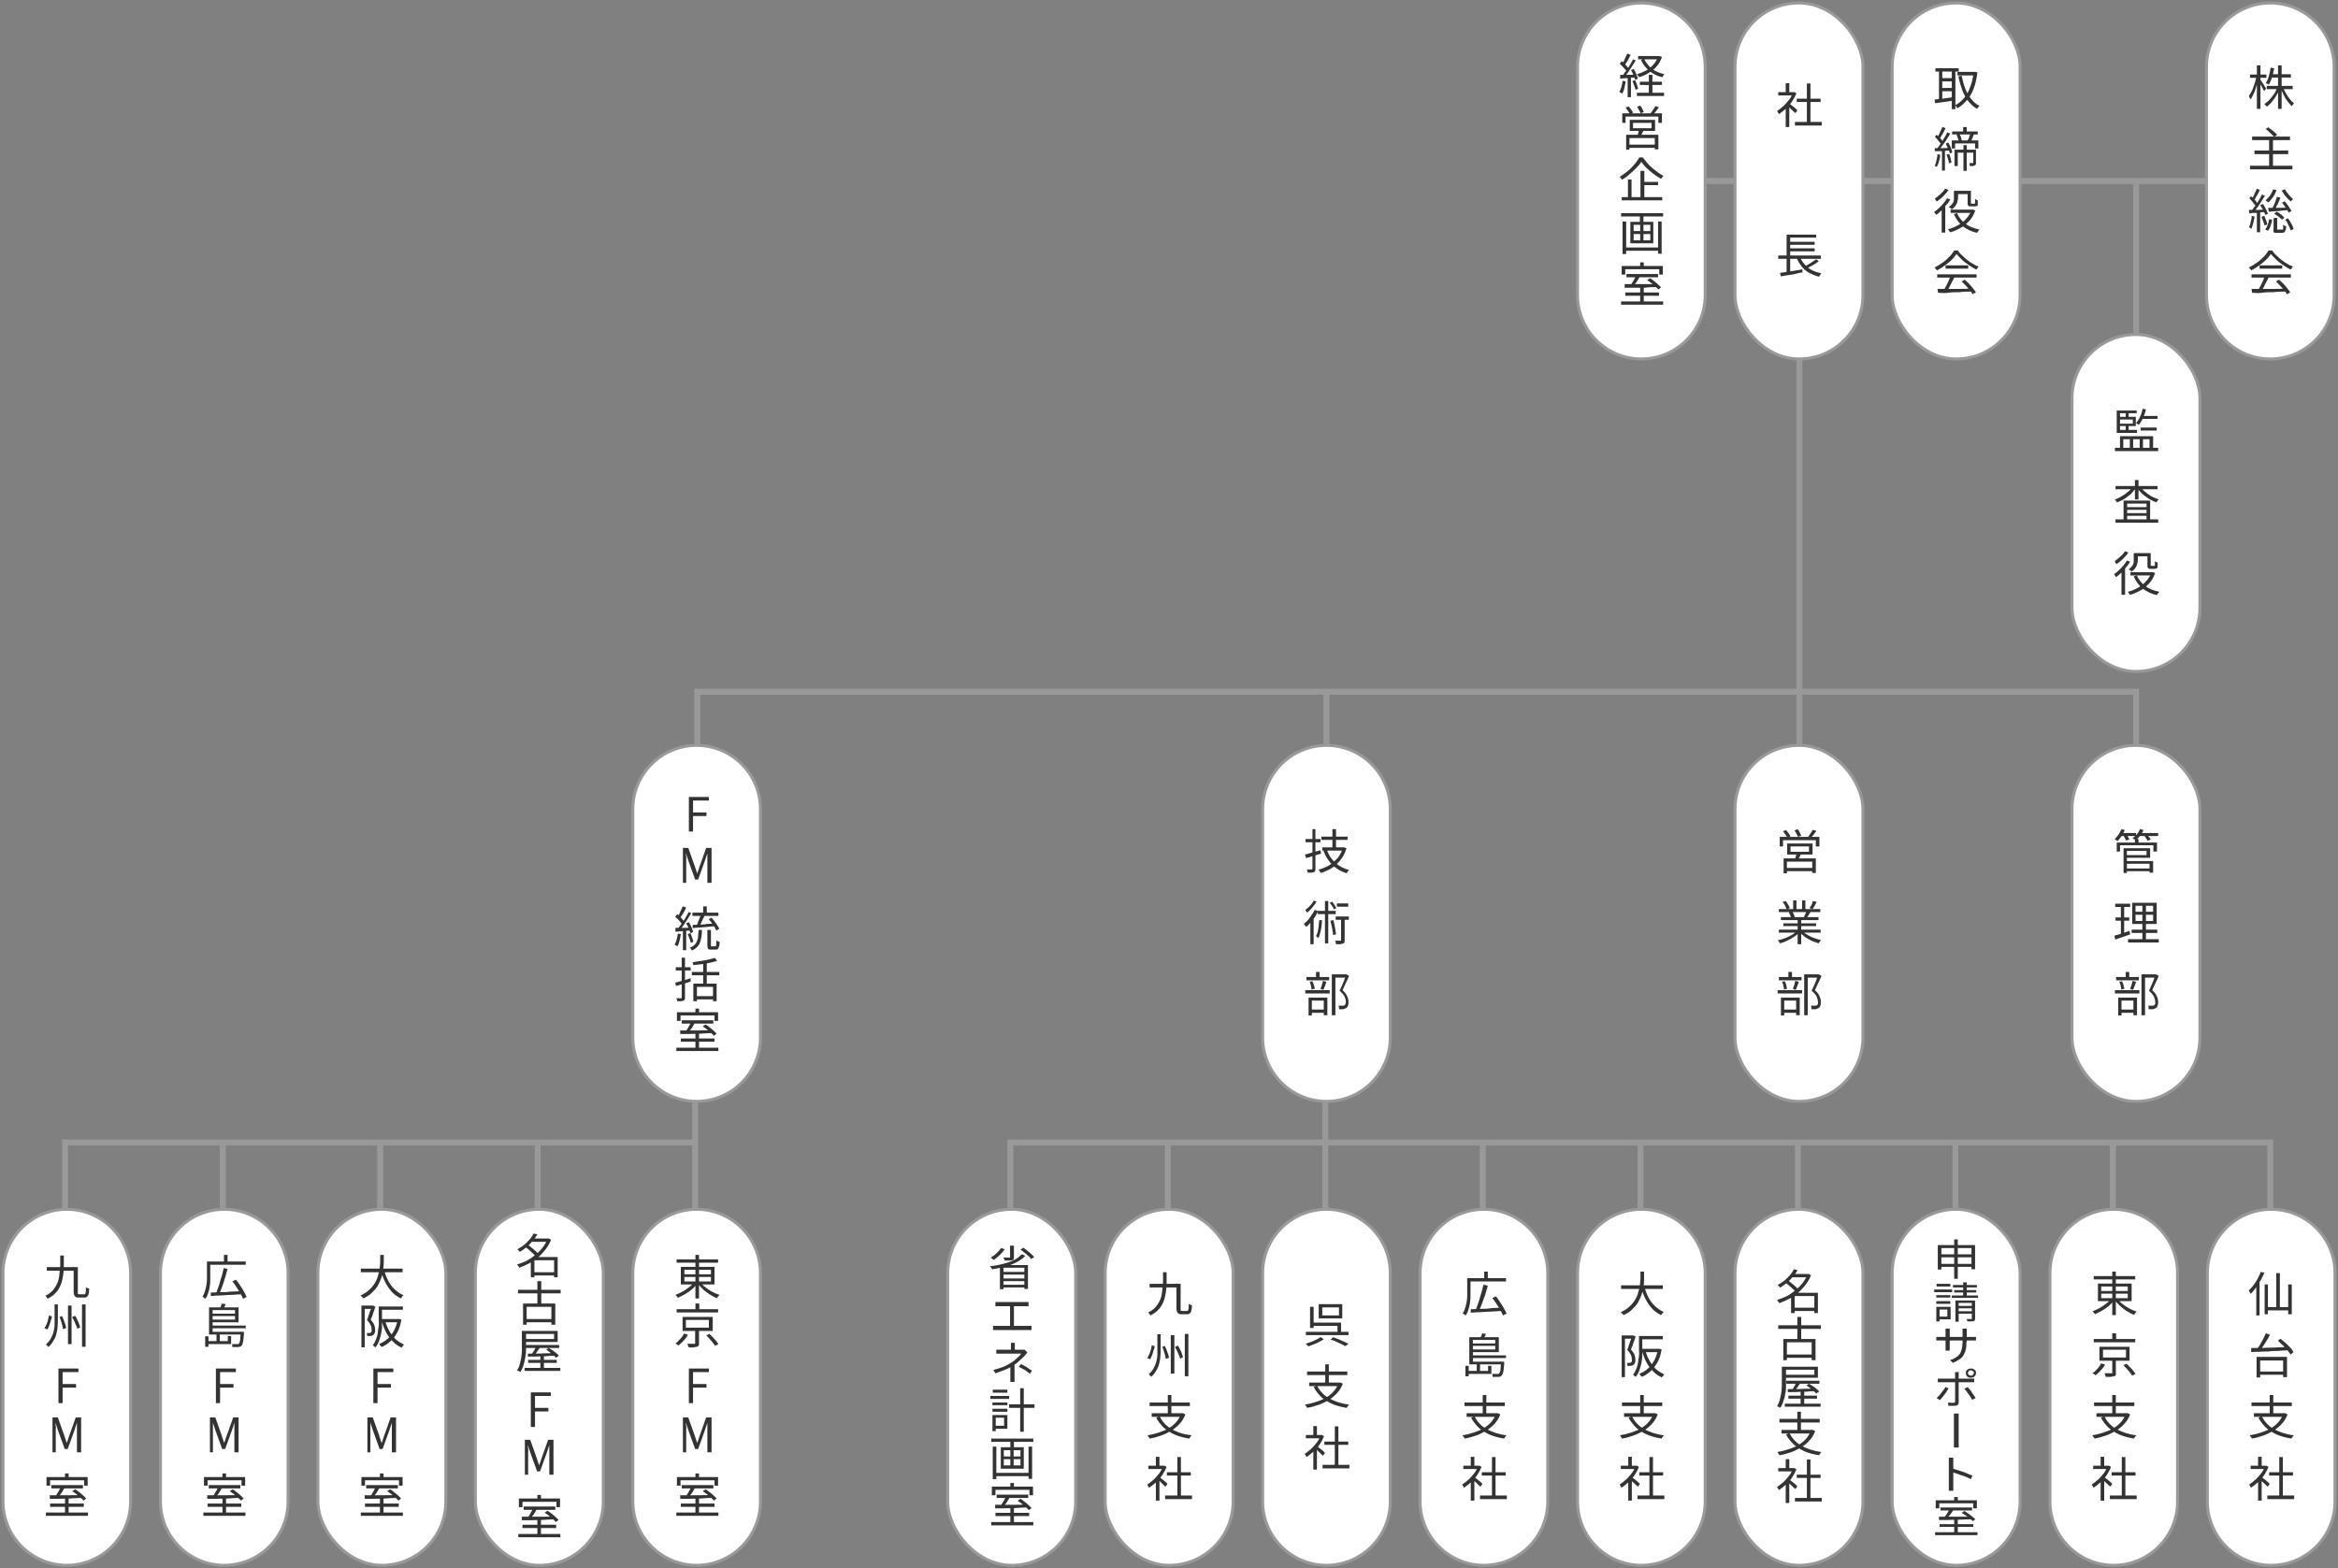 <?xml version="1.0" encoding="UTF-8"?>
<svg xmlns="http://www.w3.org/2000/svg" version="1.1" viewBox="0 0 784 526">
  <rect x="0" y="0" width="784" height="526" fill="#808080" stroke="none"/>
  <defs>
    <style>
      .cls-1 {
        fill: none;
        stroke-width: 2px;
      }

      .cls-1, .cls-2 {
        stroke: #999;
        stroke-miterlimit: 10;
      }

      .cls-2 {
        fill: #fff;
      }

      .cls-3 {
        fill: #333;
      }
    </style>
  </defs>
  <!-- Generator: Adobe Illustrator 28.6.0, SVG Export Plug-In . SVG Version: 1.2.0 Build 709)  -->
  <g>
    <g id="_レイヤー_1">
      <line class="cls-1" x1="444.8" y1="232" x2="444.8" y2="278.8"/>
      <g>
        <g>
          <polyline class="cls-1" points="338.8 461 338.8 383.2 761.3 383.2 761.3 461"/>
          <line class="cls-1" x1="708.5" y1="461" x2="708.5" y2="383.2"/>
          <line class="cls-1" x1="655.7" y1="461" x2="655.7" y2="383.2"/>
          <line class="cls-1" x1="602.9" y1="461" x2="602.9" y2="383.2"/>
          <line class="cls-1" x1="550.1" y1="461" x2="550.1" y2="383.2"/>
          <line class="cls-1" x1="497.2" y1="461" x2="497.2" y2="383.2"/>
          <line class="cls-1" x1="444.4" y1="461" x2="444.4" y2="352.6"/>
          <line class="cls-1" x1="391.6" y1="461" x2="391.6" y2="383.2"/>
        </g>
        <g>
          <polyline class="cls-1" points="21.8 461 21.8 383.2 233.8 383.2"/>
          <line class="cls-1" x1="233.1" y1="461" x2="233.1" y2="343.5"/>
          <line class="cls-1" x1="180.3" y1="461" x2="180.3" y2="383.2"/>
          <line class="cls-1" x1="127.5" y1="461" x2="127.5" y2="383.2"/>
          <line class="cls-1" x1="74.7" y1="461" x2="74.7" y2="383.2"/>
        </g>
        <polyline class="cls-1" points="233.8 292.6 233.8 233.3 233.8 232 716.3 232 716.3 233.3 716.3 292.6"/>
        <line class="cls-1" x1="603.4" y1="40.4" x2="603.4" y2="270.7"/>
        <line class="cls-1" x1="716.3" y1="60.7" x2="716.3" y2="179.4"/>
        <line class="cls-1" x1="543" y1="60.7" x2="769.2" y2="60.7"/>
      </g>
      <path class="cls-2" d="M761.3,120.4h0c-11.8,0-21.4-9.6-21.4-21.4V22.4c0-11.8,9.6-21.4,21.4-21.4h0c11.8,0,21.4,9.6,21.4,21.4v76.6c0,11.8-9.6,21.4-21.4,21.4Z"/>
      <g>
        <path class="cls-3" d="M756.7,25.7l.7.3c0,.7-.3,1.3-.5,2s-.4,1.4-.6,2c-.2.7-.5,1.3-.8,1.9s-.6,1.1-.8,1.5c0,0,0-.2-.2-.4,0,0-.2-.3-.2-.4s-.2-.3-.2-.4c.3-.4.5-.8.8-1.3s.5-1,.7-1.6.4-1.2.6-1.8c.2-.6.3-1.2.4-1.8h0ZM754.5,25h5.5v1.1h-5.5v-1.1ZM756.8,21.9h1.2v14.6h-1.2v-14.6ZM757.9,26.6c0,.1.2.3.4.6s.4.6.6.9c.2.3.4.7.6,1,.2.3.3.5.4.6l-.7.9c0-.2-.2-.5-.4-.8s-.3-.7-.5-1-.4-.7-.5-1c-.2-.3-.3-.5-.4-.7l.6-.4h0ZM763.5,29.4l1,.3c-.3.8-.7,1.6-1.2,2.4s-1,1.5-1.5,2.1-1.1,1.2-1.7,1.6c0,0,0-.2-.2-.3,0,0-.2-.2-.3-.3s-.2-.2-.3-.3c.6-.4,1.1-.8,1.7-1.4.5-.6,1-1.2,1.5-1.9.5-.7.8-1.4,1.1-2.2h0ZM761.5,22.7l1.1.2c-.2,1.1-.4,2.1-.7,3-.3,1-.7,1.8-1.1,2.5,0,0-.2-.1-.3-.2,0,0-.2-.2-.4-.2s-.2-.1-.3-.2c.4-.6.8-1.4,1-2.3.3-.9.5-1.8.6-2.8h.1ZM760.1,28.8h8.7v1.1h-8.7v-1.1ZM761.6,24.9h6.6v1.1h-6.6v-1.1ZM763.9,21.9h1.2v14.6h-1.2v-14.6ZM765.6,29.4c.3.7.6,1.4,1,2,.4.7.8,1.3,1.3,1.9s.9,1,1.4,1.4c0,0-.2,0-.3.3,0,0-.2.2-.3.3s-.2.2-.2.3c-.5-.4-.9-1-1.4-1.6s-.9-1.3-1.3-2.1c-.4-.8-.7-1.5-1-2.3l.9-.3h-.1Z"/>
        <path class="cls-3" d="M754.5,55.6h14.2v1.2h-14.2v-1.2ZM755.2,45.8h12.7v1.2h-12.7v-1.2ZM756,50.5h11.3v1.2h-11.3v-1.2ZM759.6,43.4l1-.7c.3.2.7.5,1.1.8.4.3.7.6,1.1.9.3.3.6.6.8.8l-1,.7c-.2-.2-.4-.5-.8-.8-.3-.3-.7-.6-1-1-.4-.3-.7-.6-1.1-.9v.2ZM760.9,46.8h1.3v9.4h-1.3s0-9.4,0-9.4Z"/>
        <path class="cls-3" d="M755,72.4l1,.2c0,.7-.3,1.5-.4,2.2-.2.7-.4,1.3-.6,1.9,0,0-.2,0-.3-.2,0,0-.2,0-.3-.2,0,0-.2,0-.3,0,.3-.5.5-1.1.6-1.7.2-.7.3-1.4.4-2h-.1ZM754.1,70.4c.7,0,1.5,0,2.5,0,1,0,2,0,3-.2v.9c-.9,0-1.9.2-2.8.3-.9,0-1.8,0-2.5.2,0,0-.2-1.1-.2-1.1ZM754.2,66.6l.6-.8c.3.3.6.5.9.8.3.3.6.6.8.9s.4.6.6.8l-.7.9c0-.3-.3-.5-.6-.9-.2-.3-.5-.6-.8-1s-.6-.6-.8-.9v.2ZM758.5,65.2l1,.5c-.4.6-.8,1.2-1.2,1.9-.4.7-.9,1.3-1.3,1.9s-.9,1.2-1.3,1.6l-.7-.4c.3-.4.6-.8.9-1.2.3-.5.7-.9,1-1.4s.6-1,.9-1.5c.3-.5.5-.9.7-1.4h0ZM756.8,63.3l1,.4c-.2.4-.4.8-.6,1.2-.2.4-.5.8-.7,1.2-.2.4-.4.7-.6,1.1l-.8-.4c.2-.3.4-.7.6-1.1.2-.4.4-.8.6-1.3.2-.4.4-.8.5-1.2h0ZM756.8,70.8h1.1v7.1h-1.1v-7.1ZM757.9,68.8l.9-.4c.2.3.5.7.7,1.1s.4.8.6,1.2c.2.4.3.7.4,1l-.9.4c0-.3-.2-.6-.4-1s-.4-.8-.6-1.2c-.2-.4-.5-.8-.7-1.1ZM758.4,72.7l.9-.3c.2.5.4,1,.6,1.5.2.5.3,1,.4,1.4l-1,.3c0-.4-.2-.9-.4-1.4-.2-.6-.4-1.1-.6-1.5h0ZM760.9,73.5l1,.2c0,.6-.3,1.3-.5,2s-.5,1.2-.9,1.7l-.9-.4c.3-.4.6-.9.8-1.5s.4-1.2.5-1.9h0ZM762.3,63.5l1.1.3c-.3.8-.7,1.6-1.2,2.3s-1,1.3-1.5,1.8c0,0-.2-.2-.3-.2s-.2-.2-.4-.3-.2-.2-.3-.2c.5-.4,1-1,1.5-1.6.4-.6.8-1.3,1-2h.1ZM760.5,69.7h1.9c.7,0,1.5,0,2.3,0,.8,0,1.6,0,2.5-.2v1c-1.1,0-2.3.2-3.4.3-1.1,0-2.1.2-3,.2l-.2-1.1h0ZM763.5,66l1.2.3c-.2.5-.4.9-.6,1.4s-.4,1-.7,1.4c-.2.5-.4.9-.6,1.2l-.9-.3c.2-.4.4-.8.6-1.2s.4-1,.6-1.5c.2-.5.3-.9.4-1.4h0ZM762.5,73.1h1.1v3.9h1.7c0,0,.2,0,.3,0,0,0,0-.2,0-.5v-1.1s.2,0,.3.2.2,0,.4.2c0,0,.2,0,.3,0,0,.6,0,1.1-.2,1.4s-.2.6-.4.7-.4.2-.7.2h-1.6c-.4,0-.7,0-.9,0-.2,0-.3-.2-.4-.4s0-.5,0-.9v-3.5h.1ZM762.6,71.7l.8-.7c.4.2.7.3,1,.6.3.2.7.4.9.7.3.2.5.5.7.7l-.8.7c-.2-.2-.4-.5-.7-.7s-.6-.5-.9-.7c-.3-.2-.7-.4-1-.6ZM766.2,63.5c.2.4.5.8.8,1.2.3.4.7.8,1,1.2.4.4.7.7,1,.9,0,0-.2,0-.3.2s-.2.2-.3.3-.2.2-.2.3c-.3-.3-.7-.6-1.1-1-.4-.4-.7-.9-1.1-1.3-.3-.5-.6-.9-.9-1.4l1-.4h0ZM765.2,68l.9-.5c.3.3.6.7.9,1.1s.6.8.8,1.2c.3.4.5.7.6,1l-1,.5c0-.3-.3-.7-.6-1.1-.2-.4-.5-.8-.8-1.2-.3-.4-.6-.8-.9-1.2v.2ZM766.3,73.7l.9-.5c.3.4.6.8.8,1.2.3.4.5.9.7,1.3s.3.8.4,1.1l-1,.5c0-.3-.2-.7-.4-1.1s-.4-.9-.6-1.3c-.2-.4-.5-.9-.8-1.2h0Z"/>
        <path class="cls-3" d="M761.5,85.2c-.4.6-1,1.3-1.7,2s-1.5,1.3-2.3,1.9-1.7,1.1-2.6,1.6c0,0,0-.2-.2-.3,0,0-.2-.2-.3-.4,0,0-.2-.2-.3-.3.9-.4,1.8-1,2.7-1.6s1.6-1.3,2.3-2,1.2-1.4,1.6-2.1h1.2c.4.6.9,1.2,1.5,1.7.5.5,1.1,1.1,1.7,1.5.6.5,1.2.9,1.9,1.3.6.4,1.3.7,1.9.9,0,0-.3.3-.4.5,0,.2-.3.4-.4.5-.8-.4-1.7-.9-2.5-1.5-.9-.6-1.7-1.2-2.4-1.9-.7-.7-1.4-1.4-1.9-2l.2.2ZM755,92h13.2v1.1h-13.2v-1.1ZM755.1,96.9c.9,0,2,0,3.3,0,1.2,0,2.6,0,3.9,0,1.4,0,2.8,0,4.2-.2v1.1c-1.4,0-2.7,0-4.1.2-1.4,0-2.7,0-3.9.2s-2.3,0-3.3,0l-.2-1.2h0ZM759.4,92.7l1.3.4c-.2.5-.5,1-.8,1.6s-.6,1.1-.8,1.6c-.3.5-.6,1-.8,1.4l-1.1-.4c.3-.4.5-.9.8-1.4s.5-1.1.8-1.6c.2-.6.4-1.1.6-1.5h0ZM757.7,89h7.6v1.1h-7.6v-1.1ZM763.2,94.4l1-.6c.5.4,1,.9,1.5,1.4s.9,1,1.3,1.5.7.9,1,1.3l-1.1.7c-.2-.4-.6-.9-1-1.4s-.8-1-1.3-1.5-1-1-1.4-1.4Z"/>
      </g>
      <rect class="cls-2" x="694.8" y="112.2" width="42.9" height="113" rx="21.4" ry="21.4"/>
      <g>
        <path class="cls-3" d="M709.2,150.2h14.5v1.1h-14.5v-1.1ZM709.8,137.7h6.7v.9h-5.6v6h-1.1v-6.9h0ZM709.8,144.2h6.8v1h-6.8v-1ZM710.4,139.8h5.8v3.1h-5.8v-.8h4.8v-1.4h-4.8v-.8h0ZM711,146.3h11v4.5h-1.2v-3.5h-2.2v3.5h-1.1v-3.5h-2.2v3.5h-1.1v-3.5h-2.2v3.5h-1.1v-4.5h0ZM712.8,138h1v2.3h-1v-2.3ZM712.8,142.3h1v2.3h-1v-2.3ZM718.5,137.1l1.1.2c-.2,1-.6,2-1,2.9s-.9,1.7-1.4,2.3c0,0-.2-.1-.3-.2,0,0-.2-.2-.3-.2s-.2-.2-.3-.2c.5-.6,1-1.3,1.3-2.1.4-.8.7-1.7.9-2.7ZM717.8,143.4h5.4v1h-5.4v-1ZM718.3,139.5h5.2v1h-5.6l.4-1h0Z"/>
        <path class="cls-3" d="M715.2,163.3l1,.4c-.4.5-.8,1-1.2,1.5s-1,.9-1.6,1.4-1.1.8-1.7,1.1c-.6.3-1.2.6-1.8.8,0-.1-.2-.3-.4-.5,0-.2-.3-.3-.4-.4.6-.2,1.1-.5,1.7-.8.6-.3,1.1-.6,1.7-1,.5-.4,1-.8,1.5-1.2s.8-.9,1.2-1.3ZM709.4,174.2h14.3v1.1h-14.3v-1.1ZM709.4,163h14.1v1.1h-14.1v-1.1ZM712.1,167.9h8.9v6.8h-1.2v-5.8h-6.5v5.9h-1.2v-6.9ZM712.7,170.1h7.7v.9h-7.7v-.9ZM712.7,172.1h7.7v.9h-7.7v-.9ZM715.9,161h1.2v6.5h-1.2v-6.5ZM717.7,163.3c.3.4.7.9,1.2,1.3s1,.8,1.5,1.2,1.1.7,1.7,1c.6.3,1.2.5,1.8.7,0,0-.2.2-.3.3s-.2.2-.3.4-.2.2-.2.3c-.6-.2-1.2-.5-1.8-.8s-1.2-.7-1.7-1.1c-.6-.4-1.1-.8-1.6-1.3s-.9-1-1.3-1.5l1-.4h0Z"/>
        <path class="cls-3" d="M713.2,188l1.1.4c-.4.7-.8,1.3-1.4,1.9-.5.6-1,1.2-1.6,1.8s-1.1,1-1.7,1.5c0,0,0-.2-.2-.3,0-.1-.2-.3-.3-.4,0-.1-.2-.2-.2-.3.5-.4,1.1-.8,1.6-1.3s1-1,1.5-1.6.9-1.1,1.2-1.7h0ZM712.6,184.9l1.1.4c-.3.5-.7,1-1.1,1.4-.4.5-.9.9-1.4,1.4-.5.4-1,.8-1.5,1.1,0,0,0-.2-.2-.3s-.2-.2-.2-.4-.2-.2-.2-.3c.4-.3.9-.6,1.3-1,.5-.4.9-.8,1.3-1.2s.7-.8.9-1.2h0ZM711.5,191.2l1.1-1.1h0v9.4h-1.2v-8.3h.1ZM721.4,191.9h.5l.8.3c-.4,1-.8,1.9-1.4,2.7-.6.8-1.3,1.5-2,2.1s-1.6,1.1-2.4,1.5c-.9.4-1.7.8-2.7,1,0-.1-.2-.3-.3-.5s-.3-.4-.4-.5c.9-.2,1.7-.5,2.5-.9s1.6-.8,2.3-1.4c.7-.5,1.3-1.2,1.9-1.9.5-.7,1-1.5,1.3-2.3v-.2h0ZM715.7,185.5h1.2v1.9c0,.5,0,1-.2,1.5,0,.5-.3,1-.6,1.5s-.7.9-1.3,1.3c0,0-.2-.2-.3-.3,0,0-.2-.2-.4-.3,0,0-.2-.1-.3-.2.5-.3.9-.7,1.2-1.1.3-.4.4-.8.5-1.2,0-.4,0-.8,0-1.2v-1.8h0ZM714.4,191.9h7.4v1.1h-7.4v-1.1ZM716.5,192.9c.6,1.4,1.5,2.6,2.8,3.6s2.9,1.6,4.8,2c0,0-.2.2-.3.3s-.2.3-.3.4-.2.2-.2.4c-1.9-.4-3.5-1.2-4.8-2.2-1.3-1.1-2.3-2.4-3-4.1l1.1-.3h0ZM716.3,185.5h4.5v1.1h-4.5v-1.1ZM720,185.5h1.2v4.3h1.4v-1.6c0,0,.2.2.4.3.2,0,.3.2.5.2v.9c0,.3,0,.5,0,.6,0,.3-.3.4-.5.5,0,0-.2,0-.4.1h-1.8c-.2,0-.3-.1-.4-.2,0-.1-.2-.3-.3-.4v-4.7h0Z"/>
      </g>
      <rect class="cls-2" x="694.8" y="250" width="42.9" height="119.4" rx="21.4" ry="21.4"/>
      <g>
        <path class="cls-3" d="M711.4,278.1l1.1.3c-.3.7-.7,1.4-1.1,2-.4.7-.9,1.2-1.3,1.7,0,0-.2-.1-.3-.2,0,0-.2-.2-.4-.3s-.2-.1-.3-.2c.5-.4.9-.9,1.3-1.5.4-.6.7-1.2,1-1.8ZM709.8,282.6h13.5v3h-1.2v-2.1h-11.2v2.1h-1.1v-3ZM711.1,279.4h5.2v1h-5.2v-1ZM712,280.1l1-.3c.2.3.4.6.6.9.2.3.3.6.4.9l-1.1.3c0-.2-.2-.5-.4-.9s-.4-.7-.5-1h0ZM712.1,284.5h1.1v8.3h-1.1v-8.3ZM712.8,284.5h8.2v3.2h-8.2v-.9h7v-1.4h-7v-.9h0ZM712.8,288.8h9.2v3.9h-1.2v-3h-8v-.9ZM712.8,291.3h8.4v.9h-8.4v-.9ZM717.7,278.1l1.1.3c-.3.7-.7,1.3-1.1,1.9-.5.6-1,1.1-1.5,1.5,0,0-.2-.1-.3-.2,0,0-.2-.2-.4-.2s-.3-.1-.4-.2c.5-.4,1-.9,1.5-1.4.4-.6.8-1.1,1-1.8h.1ZM715.9,281.4h1.2v1.8h-1.2v-1.8ZM717.3,279.4h6.4v1h-6.4v-1ZM718.8,280.1l1-.3c.3.3.5.6.8.9s.4.7.6.9l-1.1.4c0-.3-.3-.6-.5-.9-.2-.4-.5-.7-.7-1h0Z"/>
        <path class="cls-3" d="M709.1,313.8c.4-.1.9-.3,1.5-.4.5-.2,1.1-.3,1.7-.6.6-.2,1.2-.4,1.8-.6l.2,1.2c-.9.3-1.7.6-2.6.9-.9.3-1.7.6-2.4.8l-.3-1.2h0ZM709.3,303.1h5v1.1h-5v-1.1ZM709.4,307.7h4.6v1.1h-4.6v-1.1ZM711.2,303.5h1.1v9.9l-1.1.2v-10.1ZM713.6,315h10.3v1.1h-10.3v-1.1ZM714.8,311.8h8.6v1.1h-8.6v-1.1ZM715,302.8h8.2v7.1h-8.2v-7.1ZM716.1,303.8v2h5.9v-2h-5.9ZM716.1,306.8v2.1h5.9v-2.1h-5.9ZM718.6,303.2h1v6.1h0v6.2h-1.2v-6.2h0v-6.1h.2Z"/>
        <path class="cls-3" d="M709.2,332.1h8.2v1.1h-8.2v-1.1ZM709.6,327.7h7.6v1.1h-7.6v-1.1ZM710.3,334.6h6.3v5.9h-1.2v-4.9h-4v5h-1.1v-6ZM710.6,329.3l1-.2c.2.4.3.8.5,1.3,0,.5.2.9.3,1.2l-1.1.3c0-.4,0-.8-.2-1.3,0-.5-.3-.9-.4-1.3h0ZM710.7,338.6h5.2v1.1h-5.2v-1.1ZM712.8,326h1.2v2.3h-1.2v-2.3ZM715.2,329l1.1.3c-.2.5-.3.9-.5,1.4s-.4.9-.5,1.3l-1-.3c0-.2.2-.5.3-.8s.2-.6.3-1c0-.3.2-.6.2-.9h.1ZM718.1,326.8h4.8v1.1h-3.6v12.6h-1.2v-13.7ZM722.6,326.8h.4l.9.5c-.3.8-.7,1.6-1.1,2.4-.4.9-.8,1.7-1.1,2.4.5.5,1,1,1.2,1.4.3.5.5.9.6,1.3s.2.8.2,1.2,0,.9-.2,1.3c0,.4-.3.6-.6.8-.3.2-.6.3-1,.4h-1.4v-.6c0-.2,0-.4-.2-.6h1.7c0,0,.2,0,.3-.1.2-.1.3-.3.4-.5s0-.5,0-.8c0-.5-.2-1-.4-1.6-.3-.6-.8-1.2-1.7-2,.2-.4.4-.8.6-1.3.2-.5.4-.9.6-1.4s.4-.9.5-1.3.3-.8.4-1.1v-.4h-.2Z"/>
      </g>
      <path class="cls-2" d="M761.6,525h0c-11.8,0-21.4-9.6-21.4-21.4v-76.6c0-11.8,9.6-21.4,21.4-21.4h0c11.8,0,21.4,9.6,21.4,21.4v76.6c0,11.8-9.6,21.4-21.4,21.4Z"/>
      <g>
        <path class="cls-3" d="M758.2,426.6l1.1.3c-.4.9-.8,1.8-1.3,2.6-.5.9-1,1.7-1.6,2.5s-1.1,1.4-1.7,2c0,0,0-.2-.2-.4,0-.1-.2-.3-.2-.4s-.2-.3-.2-.4c.5-.5,1.1-1.1,1.6-1.8.5-.7,1-1.4,1.4-2.2.4-.8.8-1.6,1.1-2.4v.2ZM756.6,430.7l1.1-1.1h0v11.6h-1.1v-10.4h0ZM759.4,430.8h1.1v10h-1.1v-10ZM760,438.4h7.9v1.1h-7.9v-1.1ZM763.3,427h1.2v12.1h-1.2v-12.1ZM767.3,430.8h1.2v10h-1.2v-10Z"/>
        <path class="cls-3" d="M754.8,452.1h2.6c1,0,2,0,3.1-.1,1.1,0,2.2,0,3.4-.1,1.2,0,2.3-.1,3.4-.1v1.1c-1.2,0-2.3.1-3.4.2-1.1,0-2.2,0-3.3.2-1.1,0-2.1,0-3.1.1-1,0-1.8,0-2.6.1v-1.4ZM756.7,455.1h10.2v6.8h-1.3v-5.6h-7.7v5.7h-1.2v-6.8h0ZM759.9,447.2l1.3.5c-.3.6-.7,1.3-1.1,1.9-.4.7-.8,1.3-1.2,1.9s-.8,1.1-1.1,1.6l-1.1-.4c.4-.5.7-1,1.1-1.6.4-.6.7-1.3,1.1-2s.6-1.3.9-1.9h0ZM757.3,460h9v1.1h-9v-1.1ZM763.8,449.7l.9-.7c.5.4,1.1.9,1.7,1.4.6.5,1.1,1.1,1.6,1.6s.8,1,1.1,1.5l-1,.8c-.3-.4-.6-.9-1.1-1.5-.5-.5-1-1.1-1.5-1.6-.6-.5-1.1-1-1.6-1.5h-.1Z"/>
        <path class="cls-3" d="M765.8,474h.5l.8.4c-.5,1.2-1.1,2.3-2,3.2-.8.9-1.8,1.7-2.8,2.3-1.1.6-2.2,1.2-3.4,1.6s-2.5.8-3.8,1c0-.1,0-.2-.2-.4s-.2-.3-.3-.4c0-.1-.2-.3-.2-.3,1.3-.2,2.5-.5,3.7-.9s2.3-.8,3.3-1.4,1.9-1.3,2.6-2.1c.7-.8,1.3-1.8,1.7-2.9v-.2h.1ZM755,470.4h13.5v1.2h-13.5v-1.2ZM755.8,474h10.4v1.2h-10.4v-1.2ZM758.5,475.1c.9,1.8,2.2,3.2,4,4.2s4.1,1.8,6.7,2.1l-.3.3c0,.1-.2.3-.3.4,0,.1-.2.3-.2.4-1.8-.3-3.4-.7-4.8-1.3s-2.6-1.4-3.7-2.3c-1-1-1.9-2.1-2.6-3.4l1.1-.4h0ZM761.1,467.9h1.2v6.6h-1.2v-6.6Z"/>
        <path class="cls-3" d="M759.5,491.6h.5l.7.4c-.4,1-.9,1.9-1.5,2.8s-1.3,1.7-2.1,2.4-1.5,1.3-2.3,1.8c0-.1,0-.2-.2-.4,0-.1-.2-.3-.2-.4s-.2-.2-.2-.3c.7-.4,1.4-1,2.1-1.6.7-.6,1.3-1.4,1.9-2.1s1-1.6,1.3-2.4v-.2h0ZM754.7,491.6h5.3v1.1h-5.3v-1.1ZM757.2,488.6h1.2v3.5h-1.2v-3.5ZM757.2,496.4l1.2-1.4v8.3h-1.2v-6.9ZM758.3,495.3c0,0,.3.3.6.5s.6.5.9.7.6.5.8.7c.3.2.4.4.5.5l-.7,1c0-.2-.3-.4-.6-.6-.2-.3-.5-.5-.8-.8s-.6-.5-.8-.8c-.3-.2-.5-.4-.6-.6l.7-.6h0ZM760.3,501.6h9v1.2h-9v-1.2ZM760.9,493.8h8v1.1h-8v-1.1ZM764.3,488.7h1.2v13.5h-1.2v-13.5Z"/>
      </g>
      <path class="cls-2" d="M708.8,525h0c-11.8,0-21.4-9.6-21.4-21.4v-76.6c0-11.8,9.6-21.4,21.4-21.4h0c11.8,0,21.4,9.6,21.4,21.4v76.6c0,11.8-9.6,21.4-21.4,21.4Z"/>
      <g>
        <path class="cls-3" d="M708,435.6l1,.4c-.4.5-.8,1-1.3,1.5s-1,.9-1.6,1.3-1.2.8-1.8,1.1l-1.8.9s0-.2-.2-.3-.2-.3-.3-.4-.2-.2-.3-.3c.6-.2,1.2-.5,1.8-.8s1.2-.6,1.7-1c.6-.4,1.1-.8,1.6-1.2.5-.4.9-.9,1.2-1.3h0ZM702.1,428h13.9v1.1h-13.9v-1.1ZM703.5,430.5h11.3v5.9h-11.3v-5.9ZM704.6,431.5v1.5h8.9v-1.5h-8.9ZM704.6,433.9v1.5h8.9v-1.5h-8.9ZM708.3,426.5h1.2v14.6h-1.2v-14.6ZM710,435.7c.4.4.8.9,1.3,1.3s1,.8,1.6,1.2,1.2.7,1.8,1,1.2.5,1.8.7l-.3.3c0,0-.2.2-.3.4,0,.1-.2.2-.3.4-.6-.2-1.2-.5-1.8-.9-.6-.3-1.2-.7-1.8-1.2-.6-.4-1.1-.9-1.6-1.4s-.9-1-1.3-1.5l1-.4h-.1Z"/>
        <path class="cls-3" d="M704.7,457.3l1.2.4c-.2.4-.5.8-.9,1.3-.3.4-.7.8-1.1,1.2s-.8.7-1.2,1.1c0-.1-.3-.3-.5-.4s-.4-.2-.5-.3c.4-.3.8-.6,1.1-1,.4-.4.7-.7,1-1.1s.6-.8.7-1.2h.2ZM702.1,449.1h13.9v1.1h-13.9v-1.1ZM704,451.7h10.1v4.7h-10.1v-4.7ZM705.2,452.7v2.6h7.7v-2.6h-7.7ZM708.3,455.9h1.2v4.5c0,.4,0,.6,0,.8s-.3.3-.6.4c-.3,0-.6.1-1.1.2h-1.7c0-.2,0-.4-.2-.6,0-.2-.2-.4-.2-.6h2.6v-4.7h0ZM708.3,447.2h1.3v2.5h-1.3v-2.5ZM712,457.9l1.1-.5c.4.3.7.7,1.1,1.1.4.4.8.8,1.1,1.2.3.4.6.8.8,1.1l-1.1.6c-.2-.3-.5-.7-.8-1.1s-.7-.8-1.1-1.3c-.4-.4-.8-.8-1.1-1.2h0Z"/>
        <path class="cls-3" d="M713,474h.5l.8.4c-.5,1.2-1.1,2.3-2,3.2-.8.9-1.8,1.7-2.8,2.3-1.1.6-2.2,1.2-3.4,1.6s-2.5.8-3.8,1c0-.1,0-.2-.2-.4s-.2-.3-.3-.4c0-.1-.2-.3-.2-.3,1.3-.2,2.5-.5,3.7-.9s2.3-.8,3.3-1.4,1.9-1.3,2.6-2.1c.7-.8,1.3-1.8,1.7-2.9v-.2h.1ZM702.2,470.4h13.5v1.2h-13.5v-1.2ZM703,474h10.4v1.2h-10.4v-1.2ZM705.7,475.1c.9,1.8,2.2,3.2,4,4.2s4.1,1.8,6.7,2.1l-.3.3c0,.1-.2.3-.3.4,0,.1-.2.3-.2.4-1.8-.3-3.4-.7-4.8-1.3s-2.6-1.4-3.7-2.3c-1-1-1.9-2.1-2.6-3.4l1.1-.4h0ZM708.3,467.9h1.2v6.6h-1.2v-6.6Z"/>
        <path class="cls-3" d="M706.7,491.6h.5l.7.4c-.4,1-.9,1.9-1.5,2.8s-1.3,1.7-2.1,2.4-1.5,1.3-2.3,1.8c0-.1,0-.2-.2-.4,0-.1-.2-.3-.2-.4s-.2-.2-.2-.3c.7-.4,1.4-1,2.1-1.6.7-.6,1.3-1.4,1.9-2.1s1-1.6,1.3-2.4v-.2h0ZM701.9,491.6h5.3v1.1h-5.3v-1.1ZM704.4,488.6h1.2v3.5h-1.2v-3.5ZM704.4,496.4l1.2-1.4v8.3h-1.2v-6.9ZM705.5,495.3c0,0,.3.3.6.5s.6.5.9.7.6.5.8.7c.3.2.4.4.5.5l-.7,1c0-.2-.3-.4-.6-.6-.2-.3-.5-.5-.8-.8s-.6-.5-.8-.8c-.3-.2-.5-.4-.6-.6l.7-.6h0ZM707.5,501.6h9v1.2h-9v-1.2ZM708.1,493.8h8v1.1h-8v-1.1ZM711.5,488.7h1.2v13.5h-1.2v-13.5Z"/>
      </g>
      <rect class="cls-2" x="634.5" y="405.6" width="42.9" height="119.4" rx="21.4" ry="21.4"/>
      <rect class="cls-2" x="581.8" y="405.6" width="42.9" height="119.4" rx="21.4" ry="21.4"/>
      <g>
        <path class="cls-3" d="M606.1,427.3h.4l.8.4c-.5,1.2-1.1,2.3-1.9,3.3-.8,1-1.6,1.9-2.6,2.7-1,.8-2,1.5-3,2-1.1.6-2.2,1-3.2,1.4,0-.1,0-.2-.2-.4s-.2-.3-.3-.4c0-.1-.2-.2-.2-.3,1-.3,2.1-.7,3.1-1.2s2-1.2,2.9-1.9c.9-.7,1.7-1.5,2.5-2.5.7-.9,1.3-1.9,1.7-2.9v-.2ZM601.4,425.7l1.4.3c-.4.7-.9,1.4-1.5,2.1s-1.2,1.4-1.9,2-1.6,1.2-2.5,1.8c0,0,0-.2-.2-.3,0-.1-.2-.2-.3-.3,0-.1-.2-.2-.3-.3.9-.5,1.7-1,2.4-1.6s1.3-1.2,1.8-1.8.9-1.2,1.2-1.8h-.1ZM598.7,430.2l.9-.7c.4.3.9.6,1.3,1,.5.4.9.7,1.3,1.1.4.4.7.7,1,1l-1,.8c-.2-.3-.5-.6-.9-1s-.8-.7-1.2-1.1-.9-.7-1.3-1h0ZM601.8,433.6h7.2v1.1h-7.2v5.7h-1.2v-5.8l1-1h.2ZM600.7,427.3h5.9v1.1h-5.9v-1.1ZM601.3,438.6h7.7v1.1h-7.7v-1.1ZM608.4,433.6h1.2v6.8h-1.2v-6.8Z"/>
        <path class="cls-3" d="M596.3,444.5h14.3v1.2h-14.3v-1.2ZM598,449.1h10.8v7.1h-1.3v-6h-8.3v6h-1.2v-7.2h0ZM598.7,454.3h9.5v1.1h-9.5v-1.1ZM602.7,441.7h1.3v8.1h-1.3v-8.1Z"/>
        <path class="cls-3" d="M597.7,458.4h1.2v6.6c0,.8,0,1.6-.3,2.5,0,.8-.3,1.7-.6,2.5-.2.8-.6,1.5-1,2.2,0,0-.2-.1-.3-.2,0,0-.3-.2-.4-.2s-.3-.1-.4-.2c.4-.6.7-1.3.9-2.1.2-.8.4-1.5.5-2.3s.2-1.5.2-2.3v-6.5h.2ZM598.4,458.4h11.2v3.7h-11.2v-1h10v-1.7h-10v-1ZM598.5,470.8h12v1h-12v-1ZM599,463.1h11.1v1h-11.1v-1ZM599.3,465.9h2.6c1,0,2,0,3.2-.1,1.1,0,2.2,0,3.4-.1v.9c-1.1,0-2.2.1-3.3.2-1.1,0-2.1,0-3.1.1h-2.6v-1h-.2ZM599.7,468.1h9.6v1h-9.6v-1ZM602.6,463.3l1.2.4c-.3.5-.6,1-1,1.5s-.7,1-1,1.4l-.9-.4c.2-.3.4-.6.6-.9.2-.3.4-.7.6-1.1s.4-.7.5-1h0ZM603.8,466.6h1.2v4.9h-1.2v-4.9ZM605.7,464.7l.9-.6c.4.2.8.5,1.3.8s.8.6,1.2.9.7.6.9.9l-1,.7c-.2-.3-.5-.6-.9-.9s-.8-.7-1.2-1-.8-.6-1.2-.9h0Z"/>
        <path class="cls-3" d="M607.4,479.6h.5l.8.4c-.5,1.2-1.1,2.3-2,3.2-.8.9-1.8,1.7-2.8,2.3-1.1.6-2.2,1.2-3.4,1.6s-2.5.8-3.8,1c0-.1,0-.2-.2-.4s-.2-.3-.3-.4c0-.1-.2-.3-.2-.3,1.3-.2,2.5-.5,3.7-.9s2.3-.8,3.3-1.4,1.9-1.3,2.6-2.1c.7-.8,1.3-1.8,1.7-2.9v-.2h.1ZM596.7,475.9h13.5v1.2h-13.5v-1.2ZM597.4,479.6h10.4v1.2h-10.4v-1.2ZM600.1,480.7c.9,1.8,2.2,3.2,4,4.2s4.1,1.8,6.7,2.1l-.3.3c0,.1-.2.3-.3.4,0,.1-.2.3-.2.4-1.8-.3-3.4-.7-4.8-1.3s-2.6-1.4-3.7-2.3c-1-1-1.9-2.1-2.6-3.4l1.1-.4h0ZM602.7,473.5h1.2v6.6h-1.2v-6.6Z"/>
        <path class="cls-3" d="M601.2,492.4h.5l.7.4c-.4,1-.9,1.9-1.5,2.8s-1.3,1.7-2.1,2.4-1.5,1.3-2.3,1.8c0-.1,0-.2-.2-.4,0-.1-.2-.3-.2-.4s-.2-.2-.2-.3c.7-.4,1.4-1,2.1-1.6.7-.6,1.3-1.4,1.9-2.1s1-1.6,1.3-2.4v-.2h0ZM596.3,492.4h5.3v1.1h-5.3v-1.1ZM598.8,489.4h1.2v3.5h-1.2v-3.5ZM598.8,497.2l1.2-1.4v8.3h-1.2v-6.9ZM599.9,496.1c0,0,.3.3.6.5s.6.5.9.7.6.5.8.7c.3.2.4.4.5.5l-.7,1c0-.2-.3-.4-.6-.6-.2-.3-.5-.5-.8-.8s-.6-.5-.8-.8c-.3-.2-.5-.4-.6-.6l.7-.6h0ZM601.9,502.4h9v1.2h-9v-1.2ZM602.5,494.6h8v1.1h-8v-1.1ZM605.9,489.5h1.2v13.5h-1.2v-13.5Z"/>
      </g>
      <path class="cls-2" d="M550.4,525h0c-11.8,0-21.4-9.6-21.4-21.4v-76.6c0-11.8,9.6-21.4,21.4-21.4h0c11.8,0,21.4,9.6,21.4,21.4v76.6c0,11.8-9.6,21.4-21.4,21.4Z"/>
      <g>
        <path class="cls-3" d="M550,426.5h1.3v2.3c0,.8,0,1.7-.2,2.6,0,.9-.3,1.8-.6,2.7-.3.9-.7,1.8-1.2,2.7-.5.9-1.2,1.6-2,2.4s-1.8,1.4-2.9,1.9c0-.2-.2-.3-.4-.5l-.5-.5c1.1-.5,2.1-1.1,2.8-1.8.8-.7,1.4-1.4,1.9-2.2.5-.8.9-1.6,1.1-2.5.3-.9.5-1.7.6-2.6s.2-1.7.2-2.4v-2.1h0ZM543.6,431.1h14v1.2h-14v-1.2ZM551.4,431.6c.4,1.3.8,2.5,1.4,3.6s1.3,2.1,2.2,2.9,1.8,1.5,2.9,1.9l-.3.3c0,.1-.2.3-.3.4s-.2.3-.3.4c-1.1-.6-2.2-1.3-3-2.2s-1.6-2-2.2-3.2-1.1-2.5-1.5-3.9l1.2-.3h-.1Z"/>
        <path class="cls-3" d="M543.9,447.9h3.7v1.1h-2.7v12.9h-1.1v-14h0ZM547.3,447.9h.4l.8.4c-.2.4-.3.9-.5,1.4s-.4,1-.5,1.5c-.2.5-.4.9-.6,1.4.6.7,1,1.3,1.2,1.8.2.6.3,1.1.3,1.6s0,.8-.2,1.1c0,.3-.3.6-.5.7,0,0-.2.1-.4.2s-.3,0-.5.1h-1.1v-.5c0-.2,0-.4-.2-.5h.9c.2,0,.4,0,.5-.1,0,0,.2-.2.3-.4s0-.4,0-.6c0-.4,0-.9-.3-1.5-.2-.5-.6-1.1-1.2-1.7,0-.4.3-.7.4-1.2,0-.4.3-.8.4-1.2,0-.4.3-.8.4-1.1,0-.4.2-.7.3-.9v-.5ZM549.6,448.1h1.1v6.8c0,.8-.2,1.6-.3,2.4-.2.8-.4,1.6-.7,2.4s-.7,1.5-1.2,2.1c0,0-.2-.1-.3-.2,0,0-.2-.2-.3-.3,0,0-.2-.2-.3-.2.5-.6.8-1.3,1.1-2s.5-1.4.6-2.2.2-1.5.3-2.2,0-1.4,0-2v-4.6h0ZM556.1,452.4h.4l.7.2c-.3,1.7-.7,3.1-1.4,4.3s-1.4,2.2-2.3,3c-.9.8-1.9,1.5-3,1.9,0-.1,0-.2-.2-.3s-.2-.2-.3-.4c0-.1-.2-.2-.3-.3,1-.4,2-1,2.8-1.7.9-.7,1.6-1.7,2.2-2.8.6-1.1,1-2.4,1.3-3.8v-.2h0ZM550,448.1h7.6v1.1h-7.6v-1.1ZM550.1,452.4h6.3v1.1h-6.3v-1.1ZM551.8,453.1c.3,1.2.8,2.3,1.4,3.4.6,1,1.3,1.9,2.1,2.7.8.7,1.8,1.3,2.8,1.8l-.3.3c0,.1-.2.2-.3.4,0,.1-.2.2-.2.3-1.1-.5-2.1-1.1-2.9-2-.8-.8-1.6-1.8-2.2-2.9-.6-1.1-1.1-2.3-1.5-3.7l1-.3h.1Z"/>
        <path class="cls-3" d="M554.6,474h.5l.8.4c-.5,1.2-1.1,2.3-2,3.2-.8.9-1.8,1.7-2.8,2.3-1.1.6-2.2,1.2-3.4,1.6s-2.5.8-3.8,1c0-.1,0-.2-.2-.4s-.2-.3-.3-.4c0-.1-.2-.3-.2-.3,1.3-.2,2.5-.5,3.7-.9s2.3-.8,3.3-1.4,1.9-1.3,2.6-2.1c.7-.8,1.3-1.8,1.7-2.9v-.2h.1ZM543.9,470.4h13.5v1.2h-13.5v-1.2ZM544.6,474h10.4v1.2h-10.4v-1.2ZM547.3,475.1c.9,1.8,2.2,3.2,4,4.2s4.1,1.8,6.7,2.1l-.3.3c0,.1-.2.3-.3.4,0,.1-.2.3-.2.4-1.8-.3-3.4-.7-4.8-1.3s-2.6-1.4-3.7-2.3c-1-1-1.9-2.1-2.6-3.4l1.1-.4h0ZM550,467.9h1.2v6.6h-1.2v-6.6Z"/>
        <path class="cls-3" d="M548.4,491.6h.5l.7.4c-.4,1-.9,1.9-1.5,2.8s-1.3,1.7-2.1,2.4-1.5,1.3-2.3,1.8c0-.1,0-.2-.2-.4,0-.1-.2-.3-.2-.4s-.2-.2-.2-.3c.7-.4,1.4-1,2.1-1.6.7-.6,1.3-1.4,1.9-2.1s1-1.6,1.3-2.4v-.2h0ZM543.5,491.6h5.3v1.1h-5.3v-1.1ZM546,488.6h1.2v3.5h-1.2v-3.5ZM546,496.4l1.2-1.4v8.3h-1.2v-6.9ZM547.1,495.3c0,0,.3.3.6.5s.6.5.9.7.6.5.8.7c.3.2.4.4.5.5l-.7,1c0-.2-.3-.4-.6-.6-.2-.3-.5-.5-.8-.8s-.6-.5-.8-.8c-.3-.2-.5-.4-.6-.6l.7-.6h0ZM549.1,501.6h9v1.2h-9v-1.2ZM549.7,493.8h8v1.1h-8v-1.1ZM553.1,488.7h1.2v13.5h-1.2v-13.5Z"/>
      </g>
      <path class="cls-2" d="M497.6,525h0c-11.8,0-21.4-9.6-21.4-21.4v-76.6c0-11.8,9.6-21.4,21.4-21.4h0c11.8,0,21.4,9.6,21.4,21.4v76.6c0,11.8-9.6,21.4-21.4,21.4Z"/>
      <g>
        <path class="cls-3" d="M491.9,428.7h1.2v6.2c0,.7-.1,1.4-.2,2.2-.1.7-.3,1.5-.5,2.2s-.5,1.3-.9,1.9c0,0-.2-.1-.3-.2s-.2-.2-.4-.3c-.1,0-.2-.1-.3-.2.4-.6.6-1.1.8-1.8.2-.6.4-1.3.5-2s.2-1.3.2-2v-6h-.1ZM492.5,428.7h12.5v1.1h-12.5v-1.1ZM493.1,439.1c.9,0,1.9,0,3-.1,1.2,0,2.4,0,3.7-.2s2.6-.1,3.9-.2v1.1c-1.3,0-2.6.2-3.8.2s-2.5.2-3.6.2-2.2.1-3.1.2v-1.2h-.1ZM497.6,430.9l1.3.3c-.2.7-.4,1.4-.6,2.2-.2.8-.5,1.5-.8,2.3s-.5,1.5-.8,2.2-.5,1.3-.8,1.9l-1.1-.3c.2-.5.5-1.2.7-1.9.3-.7.5-1.4.7-2.2.2-.8.5-1.5.7-2.3s.4-1.5.5-2.1h.2ZM497.7,426.5h1.2v2.8h-1.2v-2.8ZM500.5,435.3l1.1-.5c.5.6,1,1.2,1.4,1.9.5.7.9,1.4,1.3,2.1s.7,1.3.9,1.8l-1.2.6c-.2-.5-.5-1.1-.9-1.8-.4-.7-.8-1.4-1.3-2.1s-.9-1.4-1.4-2h.1Z"/>
        <path class="cls-3" d="M491.4,458.1h1.1v3.5h-1.1v-3.5ZM499,458.1h1.1v2.7h-8.1v-1h7v-1.8h0ZM492.7,448.5h1.2v8.5h-1.2v-8.5ZM492.7,456.7h10.9v.9h-10.9v-.9ZM493.4,450.6h8.4v.8h-8.4v-.8ZM493.4,454.6h11.6v.9h-11.6v-.9ZM493.4,448.5h9.2v5h-9.2v-.9h8v-3.2h-8v-.9ZM495.2,457.5h1.1v2.8h-1.1v-2.8ZM496.9,447.2l1.4.2c-.2.3-.3.7-.5,1s-.4.6-.5.8l-1-.2c.1-.3.2-.6.4-.9s.2-.6.3-.9h0ZM503.2,456.7h1.2v.5c0,.9-.2,1.7-.2,2.2s-.2,1-.3,1.3c-.1.3-.2.6-.4.7-.1.1-.3.2-.4.3s-.3,0-.6.1h-2v-.5c0-.2-.1-.4-.2-.5h2.2c.1,0,.2,0,.2-.1s.2-.3.3-.6.2-.7.2-1.2.1-1.2.2-2.1v-.2h-.2Z"/>
        <path class="cls-3" d="M501.8,474h.5l.8.4c-.5,1.2-1.1,2.3-2,3.2-.8.9-1.8,1.7-2.8,2.3-1.1.6-2.2,1.2-3.4,1.6-1.2.4-2.5.8-3.8,1,0-.1,0-.2-.2-.4s-.2-.3-.3-.4c0-.1-.2-.3-.2-.3,1.3-.2,2.5-.5,3.7-.9s2.3-.8,3.3-1.4,1.9-1.3,2.6-2.1c.7-.8,1.3-1.8,1.7-2.9v-.2h0ZM491.1,470.4h13.5v1.2h-13.5v-1.2ZM491.8,474h10.4v1.2h-10.4v-1.2ZM494.5,475.1c.9,1.8,2.2,3.2,4,4.2s4.1,1.8,6.7,2.1l-.3.3c0,.1-.2.3-.3.4,0,.1-.2.3-.2.4-1.8-.3-3.4-.7-4.8-1.3s-2.6-1.4-3.7-2.3c-1-1-1.9-2.1-2.6-3.4l1.1-.4h0ZM497.2,467.9h1.2v6.6h-1.2v-6.6Z"/>
        <path class="cls-3" d="M495.6,491.6h.5l.7.4c-.4,1-.9,1.9-1.5,2.8s-1.3,1.7-2.1,2.4-1.5,1.3-2.3,1.8c0-.1-.1-.2-.2-.4,0-.1-.2-.3-.2-.4s-.2-.2-.2-.3c.7-.4,1.4-1,2.1-1.6s1.3-1.4,1.9-2.1,1-1.6,1.3-2.4v-.2h0ZM490.7,491.6h5.3v1.1h-5.3v-1.1ZM493.2,488.6h1.2v3.5h-1.2v-3.5ZM493.2,496.4l1.2-1.4v8.3h-1.2v-6.9ZM494.3,495.3c.1,0,.3.3.6.5.3.2.6.5.9.7s.6.5.8.7c.3.2.4.4.5.5l-.7,1c-.1-.2-.3-.4-.6-.6-.2-.3-.5-.5-.8-.8s-.6-.5-.8-.8c-.3-.2-.5-.4-.6-.6l.7-.6h0ZM496.3,501.6h9v1.2h-9v-1.2ZM496.9,493.8h8v1.1h-8v-1.1ZM500.3,488.7h1.2v13.5h-1.2v-13.5Z"/>
      </g>
      <path class="cls-2" d="M444.8,525h0c-11.8,0-21.4-9.6-21.4-21.4v-76.6c0-11.8,9.6-21.4,21.4-21.4h0c11.8,0,21.4,9.6,21.4,21.4v76.6c0,11.8-9.6,21.4-21.4,21.4Z"/>
      <g>
        <path class="cls-3" d="M442.8,448.4l1.1.8c-.5.3-1,.6-1.6.9s-1.2.6-1.8.8-1.2.5-1.8.7c0-.1-.2-.3-.4-.5-.2-.2-.3-.3-.5-.4.6-.2,1.2-.4,1.8-.6.6-.2,1.2-.5,1.8-.8.6-.3,1-.5,1.4-.8h0ZM437.9,446.7h14.3v1.1h-14.3v-1.1ZM439.3,438.3h1.2v7.1h-1.2v-7.1ZM439.9,443.6h9.8v3.7h-1.2v-2.6h-8.6v-1.1h0ZM442.2,437.4h7.9v4.8h-7.9v-4.8ZM443.4,438.5v2.7h5.6v-2.7h-5.6ZM446.2,449.3l.8-.8c.6.2,1.3.5,1.9.7.6.3,1.2.5,1.8.8.6.3,1.1.5,1.5.7l-1.1.8c-.4-.2-.8-.5-1.3-.7s-1.1-.5-1.7-.8-1.2-.5-1.9-.7h0Z"/>
        <path class="cls-3" d="M449,463.7h.5l.8.4c-.5,1.2-1.1,2.3-2,3.2-.8.9-1.8,1.7-2.8,2.3s-2.2,1.2-3.4,1.6c-1.2.4-2.5.8-3.8,1,0-.1,0-.2-.2-.4,0-.1-.2-.3-.3-.4,0-.1-.2-.3-.2-.3,1.3-.2,2.5-.5,3.7-.9s2.3-.8,3.3-1.4,1.9-1.3,2.6-2.1c.7-.8,1.3-1.8,1.7-2.9v-.2h0ZM438.3,460h13.5v1.2h-13.5v-1.2ZM439,463.7h10.4v1.2h-10.4v-1.2ZM441.7,464.8c.9,1.8,2.2,3.2,4,4.2s4.1,1.8,6.7,2.1l-.3.3c0,.1-.2.3-.3.4,0,.1-.2.3-.2.4-1.8-.3-3.4-.7-4.8-1.3s-2.6-1.4-3.7-2.3c-1-1-1.9-2.1-2.6-3.4l1.1-.4h0ZM444.4,457.6h1.2v6.6h-1.2v-6.6Z"/>
        <path class="cls-3" d="M442.8,481.3h.5l.7.4c-.4,1-.9,1.9-1.5,2.8s-1.3,1.7-2.1,2.4-1.5,1.3-2.3,1.8c0-.1-.1-.2-.2-.4,0-.1-.2-.3-.2-.4s-.2-.2-.2-.3c.7-.4,1.4-1,2.1-1.6s1.3-1.4,1.9-2.1,1-1.6,1.3-2.4v-.2h0ZM437.9,481.3h5.3v1.1h-5.3v-1.1ZM440.4,478.3h1.2v3.5h-1.2v-3.5ZM440.4,486l1.2-1.4v8.3h-1.2v-6.9ZM441.5,484.9c.1,0,.3.3.6.5s.6.5.9.7.6.5.8.7c.3.2.4.4.5.5l-.7,1c-.1-.2-.3-.4-.6-.6-.2-.3-.5-.5-.8-.8l-.8-.8c-.3-.2-.5-.4-.6-.6l.7-.6h0ZM443.5,491.3h9v1.2h-9v-1.2ZM444.1,483.5h8v1.1h-8v-1.1ZM447.6,478.4h1.2v13.5h-1.2v-13.5Z"/>
      </g>
      <rect class="cls-2" x="370.6" y="405.6" width="42.9" height="119.4" rx="21.4" ry="21.4"/>
      <g>
        <path class="cls-3" d="M389.9,426.7h1.3v3.6c0,1.2-.1,2.3-.3,3.4-.2,1.1-.4,2.1-.8,3s-.9,1.8-1.6,2.5c-.7.8-1.6,1.4-2.7,2,0,0-.1-.2-.2-.3-.1-.1-.2-.2-.3-.4l-.3-.3c1-.5,1.9-1.1,2.5-1.8s1.1-1.5,1.5-2.4.6-1.8.7-2.8.2-2.1.3-3.2v-3.4h-.1ZM385.5,430.6h9.9v1.2h-9.9v-1.2ZM394.7,430.6h1.2v9s.2.1.5.1h1.6c.2,0,.3,0,.4-.2s.1-.3.2-.7v-1.5s.2.1.3.2c.1,0,.3.1.4.2.1,0,.3,0,.4.1,0,.7-.1,1.3-.2,1.8-.1.4-.3.7-.5.9-.2.2-.5.3-.9.3h-1.9c-.4,0-.7,0-1-.2-.2-.1-.4-.3-.5-.6-.1-.3-.2-.6-.2-1.1v-8.5l.2.2Z"/>
        <path class="cls-3" d="M386.2,451.2l1,.3c0,.5-.2,1-.4,1.5-.1.5-.3,1.1-.5,1.6s-.4.9-.6,1.3l-1-.4c.2-.4.5-.8.7-1.3s.4-1,.5-1.5.3-1,.3-1.5ZM388,447.5h1.2v4.9c0,.8,0,1.6-.1,2.5,0,.8-.2,1.7-.4,2.5-.2.8-.5,1.6-1,2.3-.4.8-1,1.5-1.7,2.1,0,0-.1-.2-.2-.3l-.3-.3-.3-.3c.7-.6,1.2-1.2,1.6-1.9s.7-1.4.9-2.1.3-1.5.4-2.2v-7.1h-.1ZM389.6,451.8l1-.4c.2.4.4.9.6,1.4s.3,1,.5,1.4c.1.5.2.8.3,1.2l-1.1.4c0-.4-.1-.8-.2-1.2-.1-.5-.3-.9-.4-1.4-.2-.5-.3-1-.5-1.4h-.2ZM392.6,447.8h1.2v12.9h-1.2v-12.9ZM394.1,451.7l.9-.4c.3.4.5.9.7,1.3.2.5.5.9.6,1.4.2.5.3.9.4,1.2l-1,.5c0-.3-.2-.8-.4-1.2s-.4-.9-.6-1.4-.5-.9-.7-1.3h.1ZM397.3,447.4h1.2v14.2h-1.2v-14.2Z"/>
        <path class="cls-3" d="M396.2,474h.5l.8.4c-.5,1.2-1.1,2.3-2,3.2-.8.9-1.8,1.7-2.8,2.3-1.1.6-2.2,1.2-3.4,1.6-1.2.4-2.5.8-3.8,1,0-.1,0-.2-.2-.4s-.2-.3-.3-.4c0-.1-.2-.3-.2-.3,1.3-.2,2.5-.5,3.7-.9s2.3-.8,3.3-1.4,1.9-1.3,2.6-2.1c.7-.8,1.3-1.8,1.7-2.9v-.2h0ZM385.5,470.4h13.5v1.2h-13.5v-1.2ZM386.2,474h10.4v1.2h-10.4v-1.2ZM388.9,475.1c.9,1.8,2.2,3.2,4,4.2,1.8,1.1,4,1.8,6.7,2.1l-.3.3c0,.1-.2.3-.3.4,0,.1-.2.3-.2.4-1.8-.3-3.4-.7-4.8-1.3s-2.6-1.4-3.7-2.3c-1-1-1.9-2.1-2.6-3.4l1.1-.4h0ZM391.6,467.9h1.2v6.6h-1.2v-6.6Z"/>
        <path class="cls-3" d="M390,491.6h.5l.7.4c-.4,1-.9,1.9-1.5,2.8s-1.3,1.7-2.1,2.4c-.8.7-1.5,1.3-2.3,1.8,0-.1-.1-.2-.2-.4,0-.1-.2-.3-.2-.4s-.2-.2-.2-.3c.7-.4,1.4-1,2.1-1.6s1.3-1.4,1.9-2.1c.6-.8,1-1.6,1.3-2.4v-.2h0ZM385.1,491.6h5.3v1.1h-5.3v-1.1ZM387.6,488.6h1.2v3.5h-1.2v-3.5ZM387.6,496.4l1.2-1.4v8.3h-1.2v-6.9ZM388.7,495.3c.1,0,.3.3.6.5s.6.5.9.7c.3.3.6.5.8.7.3.2.4.4.5.5l-.7,1c-.1-.2-.3-.4-.6-.6-.2-.3-.5-.5-.8-.8l-.8-.8c-.3-.2-.5-.4-.6-.6l.7-.6h0ZM390.7,501.6h9v1.2h-9v-1.2ZM391.3,493.8h8v1.1h-8v-1.1ZM394.8,488.7h1.2v13.5h-1.2v-13.5Z"/>
      </g>
      <rect class="cls-2" x="317.8" y="405.6" width="42.9" height="119.4" rx="21.4" ry="21.4"/>
      <g>
        <path class="cls-3" d="M342.7,420.7l1.1.5c-.6.7-1.3,1.2-2.1,1.7-.8.5-1.7.9-2.7,1.3s-2,.7-3.1.9c-1.1.2-2.1.5-3.2.6,0,0-.1-.2-.2-.3,0-.1-.2-.3-.3-.4,0-.1-.2-.2-.3-.3,1.1-.1,2.2-.3,3.2-.5,1.1-.2,2-.5,3-.8.9-.3,1.8-.7,2.5-1.1s1.4-1,1.9-1.5h.2ZM335.8,418.6l1.1.4c-.3.5-.7.9-1.1,1.4-.4.4-.8.8-1.3,1.2-.4.4-.9.7-1.3,1l-.3-.3c-.1-.1-.2-.2-.4-.3-.1-.1-.2-.2-.3-.2.7-.4,1.3-.8,1.9-1.4.6-.5,1.1-1.1,1.5-1.7h.2ZM335.3,424.3h9.4v8h-1.2v-7.1h-7v7.2h-1.2v-8.1h0ZM335.9,426.6h8.1v.9h-8.1v-.9ZM335.9,428.8h8.1v.9h-8.1v-.9ZM335.9,430.9h8.1v.9h-8.1v-.9ZM338.8,417.8h1.2v3.8c0,.3,0,.5-.1.7,0,.2-.3.3-.5.4-.2,0-.6.1-1,.1h-1.5c0-.2,0-.4-.2-.5,0-.2-.2-.4-.3-.5h2.3v-4h.1ZM342.2,419.1l1-.6c.4.3.9.6,1.3,1,.5.4.9.7,1.3,1.1l1,1-1,.7c-.2-.3-.5-.6-.9-1s-.8-.7-1.3-1.1-.9-.7-1.3-1h-.1Z"/>
        <path class="cls-3" d="M333,444.7h12.9v1.4h-12.9v-1.4ZM333.9,436.7h11v1.4h-11.1v-1.4h.1ZM338.7,445.5v-8h1.3v8h-1.3Z"/>
        <path class="cls-3" d="M344.6,453.5c-.1.1-.3.3-.4.5-.2.2-.3.3-.4.5-.3.3-.6.7-1,1s-.8.8-1.2,1.1c-.4.4-.9.8-1.4,1.1-.6.4-1.2.8-1.8,1.1-.6.3-1.3.6-2.1.9s-1.6.6-2.5.9l-.7-1.1c1.5-.4,2.7-.8,3.7-1.2,1-.5,1.8-.9,2.5-1.4.5-.3.9-.6,1.3-1s.8-.7,1.1-1,.6-.6.7-.9h-8.3v-1.3h9.5l.8.8h.2ZM340.2,457v6.5h-1.4v-5.9l1.2-.5h.2ZM340.3,450.4v2.8h-1.3v-2.8h1.4-.1ZM345.3,460.7c-.4-.3-.9-.6-1.2-.9s-.8-.5-1.2-.7c-.4-.2-.8-.5-1.3-.7l.8-.9c.5.3.9.5,1.3.7s.8.4,1.1.7.8.5,1.3.8l-.8,1.1h0Z"/>
        <path class="cls-3" d="M332.1,468.2h6.3v1h-6.3v-1ZM332.8,474.6h1.1v5.4h-1.1v-5.4ZM332.8,470.4h5v.9h-5v-.9ZM332.8,472.5h5v1h-5v-1ZM332.9,466.1h4.9v1h-4.9v-1ZM333.4,474.6h4.4v4.6h-4.4v-1h3.3v-2.7h-3.3v-1h0ZM338.4,471h8.5v1.2h-8.5v-1.2ZM342.1,465.6h1.2v14.6h-1.2v-14.6Z"/>
        <path class="cls-3" d="M332.4,482.5h14.1v1.1h-14.1v-1.1ZM332.9,485.2h1.2v10.9h-1.2v-10.9ZM333.5,494h11.8v1.1h-11.8v-1.1ZM335.6,485.4h7.7v7.2h-7.7v-7.2ZM336.6,486.4v2.1h5.6v-2.1h-5.6ZM336.6,489.4v2.1h5.6v-2.1h-5.6ZM338.8,482.8h1.2v3.1h-1.2v-3.1ZM338.8,485.8h1.1v6.3h-1.1v-6.3ZM344.9,485.2h1.2v10.8h-1.2v-10.8Z"/>
        <path class="cls-3" d="M332.4,510.5h14.1v1.1h-14.1v-1.1ZM332.6,498.6h13.8v2.9h-1.2v-1.8h-11.4v1.8h-1.2v-2.9h0ZM333.6,504.7h6.8c1.3,0,2.6,0,4-.1v1c-1.4,0-2.6.1-3.9.2s-2.5,0-3.7.1h-3.1v-1.1h-.1ZM333.8,507.4h11.3v1.1h-11.3v-1.1ZM334.2,501.3h10.6v1.1h-10.6v-1.1ZM337.4,501.8l1.2.4c-.2.4-.5.8-.7,1.2-.2.4-.5.8-.8,1.1-.3.4-.5.7-.7,1l-1-.3c.2-.3.5-.6.7-1s.5-.8.7-1.2c.2-.4.4-.8.5-1.1h0ZM338.8,497.4h1.2v2h-1.2v-2ZM338.8,505.5h1.2v5.4h-1.2v-5.4ZM341.3,503.3l.9-.6c.5.3.9.6,1.4,1s.9.7,1.3,1.1.8.7,1,1l-.9.7c-.2-.3-.6-.6-1-1s-.8-.7-1.3-1.1-.9-.7-1.4-1h0Z"/>
      </g>
      <path class="cls-2" d="M233.6,525h0c-11.8,0-21.4-9.6-21.4-21.4v-76.6c0-11.8,9.6-21.4,21.4-21.4h0c11.8,0,21.4,9.6,21.4,21.4v76.6c0,11.8-9.6,21.4-21.4,21.4Z"/>
      <g>
        <path class="cls-3" d="M232.8,430.1l1,.4c-.4.5-.8,1-1.3,1.5s-1,.9-1.6,1.3-1.2.8-1.8,1.1c-.6.3-1.2.6-1.8.9,0,0-.1-.2-.2-.3s-.2-.3-.3-.4-.2-.2-.3-.3c.6-.2,1.2-.5,1.8-.8s1.2-.6,1.7-1c.6-.4,1.1-.8,1.6-1.2.5-.4.9-.9,1.2-1.3h0ZM226.9,422.4h13.9v1.1h-13.9v-1.1ZM228.3,424.9h11.3v5.9h-11.3v-5.9ZM229.5,425.9v1.5h8.9v-1.5h-8.9ZM229.5,428.3v1.5h8.9v-1.5h-8.9ZM233.2,420.9h1.2v14.6h-1.2v-14.6ZM234.8,430.1c.4.4.8.9,1.3,1.3s1,.8,1.6,1.2c.6.4,1.2.7,1.8,1s1.2.5,1.8.7c0,0-.2.2-.3.3-.1.1-.2.2-.3.4,0,.1-.2.2-.3.4-.6-.2-1.2-.5-1.8-.9-.6-.3-1.2-.7-1.8-1.2-.6-.4-1.1-.9-1.6-1.4s-.9-1-1.3-1.5l1-.4h0Z"/>
        <path class="cls-3" d="M229.5,447.3l1.2.4c-.2.4-.5.8-.9,1.3-.3.4-.7.8-1.1,1.2s-.8.7-1.2,1.1c-.1-.1-.3-.3-.5-.4s-.4-.2-.5-.3c.4-.3.8-.6,1.1-1,.4-.4.7-.7,1-1.1s.6-.8.7-1.2h.2ZM226.9,439.1h13.9v1.1h-13.9v-1.1ZM228.9,441.7h10.1v4.7h-10.1v-4.7ZM230,442.7v2.6h7.7v-2.6h-7.7ZM233.2,446h1.2v4.5c0,.4,0,.6-.1.8s-.3.3-.6.4c-.3,0-.6.1-1.1.2s-1,0-1.7,0c0-.2,0-.4-.2-.6,0-.2-.2-.4-.2-.6h2.6v-4.7h.1ZM233.2,437.2h1.3v2.5h-1.3v-2.5ZM236.8,447.9l1.1-.5c.4.3.7.7,1.1,1.1.4.4.8.8,1.1,1.2.3.4.6.8.8,1.1l-1.1.6c-.2-.3-.5-.7-.8-1.1s-.7-.8-1.1-1.3c-.4-.4-.7-.8-1.1-1.2h0Z"/>
        <path class="cls-3" d="M231,470.7v-11.7h6.7v1.2h-5.3v4h4.5v1.2h-4.5v5.2h-1.5.1Z"/>
        <path class="cls-3" d="M229,487.1v-11.7h1.8l2.2,6.2c.1.4.3.8.4,1.2.1.4.3.8.4,1.2h0c.1-.4.3-.8.4-1.2.1-.4.3-.8.4-1.2l2.2-6.2h1.8v11.7h-1.4v-9.9h0l-.9,2.7-2.2,6.1h-1l-2.2-6.1-.9-2.7h0c0,.3,0,.7.1,1.1s0,.8,0,1.2v7.6h-1.3.2Z"/>
        <path class="cls-3" d="M226.8,507.3h14.1v1.1h-14.1v-1.1ZM227,495.4h13.8v2.9h-1.2v-1.8h-11.4v1.8h-1.2v-2.9h0ZM228,501.5h6.8c1.3,0,2.6,0,4-.1v1c-1.4,0-2.6.1-3.9.2s-2.5,0-3.7.1h-3.1v-1.1h-.1ZM228.3,504.3h11.3v1.1h-11.3v-1.1ZM228.6,498.1h10.6v1.1h-10.6v-1.1ZM231.8,498.7l1.2.4c-.2.4-.5.8-.7,1.2-.2.4-.5.8-.8,1.1-.3.4-.5.7-.7,1l-1-.3c.2-.3.5-.6.7-1s.5-.8.7-1.2c.2-.4.4-.8.5-1.1h.1ZM233.2,494.2h1.2v2h-1.2v-2ZM233.2,502.3h1.2v5.4h-1.2v-5.4ZM235.7,500.1l.9-.6c.5.3.9.6,1.4,1s.9.7,1.3,1.1.8.7,1,1l-.9.7c-.2-.3-.6-.6-1-1s-.8-.7-1.3-1.1-.9-.7-1.4-1h0Z"/>
      </g>
      <rect class="cls-2" x="581.8" y="250" width="42.9" height="119.4" rx="21.4" ry="21.4"/>
      <g>
        <path class="cls-3" d="M596.9,280.7h13.2v3.2h-1.2v-2.1h-11v2.1h-1.1v-3.2h0ZM597.9,278.8l1-.4c.3.3.6.7.9,1.1.3.4.5.7.6,1l-1.1.5c0-.3-.3-.7-.6-1.1s-.6-.8-.8-1.1h0ZM598.1,287.9h10.8v4.9h-1.2v-3.8h-8.5v3.9h-1.1v-4.9h0ZM598.7,291.1h9.6v1.1h-9.6v-1.1ZM599.3,282.9h8.5v3.7h-8.5v-3.7ZM600.4,283.9v1.8h6.2v-1.8h-6.2ZM601.8,278.5l1-.4c.3.3.5.7.7,1.1s.4.8.5,1.1l-1.1.4c0-.3-.3-.7-.5-1.1s-.5-.8-.7-1.2h0ZM602.6,286.2h1.3c0,.5-.3.9-.5,1.3s-.3.7-.4,1l-1.1-.2c0-.3.2-.7.3-1.1s.2-.8.3-1.1h.1ZM607.9,278.3l1.2.4c-.3.4-.7.9-1,1.3s-.7.8-1,1.2l-.9-.4c.2-.2.4-.5.6-.8.2-.3.4-.6.6-.9.2-.3.4-.6.5-.8h0Z"/>
        <path class="cls-3" d="M602.4,312.3l1,.4c-.5.5-1.1,1.1-1.8,1.5-.7.5-1.5.9-2.3,1.3s-1.6.7-2.4.9c0-.1,0-.2-.2-.3,0-.1-.2-.2-.3-.4,0-.1-.2-.2-.3-.3.8-.2,1.6-.4,2.4-.7s1.6-.7,2.3-1.1,1.3-.8,1.7-1.3h-.1ZM596.5,311.8h14v1h-14v-1ZM596.5,304.9h13.9v1h-13.9v-1ZM597.2,307.6h12.6v1h-12.6v-1ZM597.8,302.5l1-.3c.3.3.5.7.8,1.2.3.4.4.8.6,1.2l-1.1.4c0-.3-.3-.7-.5-1.2s-.5-.9-.8-1.2h0ZM598,309.7h11v.9h-11v-.9ZM599.9,306l1.1-.2c.2.3.4.5.5.9.2.3.3.6.3.9l-1.2.2c0-.2-.2-.5-.3-.9-.2-.3-.3-.6-.5-.9h.1ZM601.3,302h1.1v3.3h-1.1v-3.3ZM602.8,308.1h1.2v8.6h-1.2v-8.6ZM604.3,312.2c.3.3.8.7,1.2,1,.5.3,1,.6,1.6.9s1.2.5,1.8.7,1.2.4,1.8.5l-.3.3c0,0-.2.2-.3.4s-.2.3-.2.4c-.6-.2-1.2-.4-1.8-.6-.6-.3-1.2-.5-1.8-.9-.6-.3-1.1-.7-1.6-1.1s-.9-.8-1.3-1.2l.9-.4h0ZM604.3,302h1.1v3.3h-1.1v-3.3ZM605.9,305.6l1.2.3c-.2.3-.4.7-.6,1-.2.3-.4.6-.6.9l-1-.3c.2-.3.3-.6.5-1s.3-.7.4-1h0ZM608,302.2l1.2.3c-.2.4-.5.9-.7,1.3s-.5.8-.7,1.1l-1-.3c0-.2.3-.5.5-.8s.3-.6.4-.9c0-.3.2-.6.3-.8h0Z"/>
        <path class="cls-3" d="M596.1,332.1h8.2v1.1h-8.2v-1.1ZM596.5,327.7h7.6v1.1h-7.6v-1.1ZM597.2,334.6h6.3v5.9h-1.2v-4.9h-4v5h-1.1v-6ZM597.5,329.3l1-.2c.2.4.3.8.5,1.3,0,.5.2.9.3,1.2l-1.1.3c0-.4,0-.8-.2-1.3,0-.5-.3-.9-.4-1.3h0ZM597.6,338.6h5.2v1.1h-5.2v-1.1ZM599.7,326h1.2v2.3h-1.2v-2.3ZM602.1,329l1.1.3c-.2.5-.3.9-.5,1.4s-.4.9-.5,1.3l-1-.3c0-.2.2-.5.3-.8s.2-.6.3-1c0-.3.2-.6.2-.9h.1ZM605,326.8h4.8v1.1h-3.6v12.6h-1.2v-13.7ZM609.5,326.8h.4l.9.5c-.3.8-.7,1.6-1.1,2.4-.4.9-.8,1.7-1.1,2.4.5.5,1,1,1.2,1.4.3.5.5.9.6,1.3s.2.8.2,1.2,0,.9-.2,1.3c0,.4-.3.6-.6.8-.3.2-.6.3-1,.4h-1.4v-.6c0-.2,0-.4-.2-.6h1.7c0,0,.2,0,.3-.1.2-.1.3-.3.4-.5s0-.5,0-.8c0-.5-.2-1-.4-1.6-.3-.6-.8-1.2-1.7-2,.2-.4.4-.8.6-1.3.2-.5.4-.9.6-1.4s.4-.9.5-1.3.3-.8.4-1.1v-.4h-.2Z"/>
      </g>
      <path class="cls-2" d="M444.8,369.4h0c-11.8,0-21.4-9.6-21.4-21.4v-76.6c0-11.8,9.6-21.4,21.4-21.4h0c11.8,0,21.4,9.6,21.4,21.4v76.6c0,11.8-9.6,21.4-21.4,21.4Z"/>
      <g>
        <path class="cls-3" d="M437.6,286.6c.4-.1,1-.2,1.5-.4.6-.2,1.2-.3,1.8-.5.6-.2,1.3-.4,1.9-.5l.2,1.1c-.9.3-1.7.5-2.6.8s-1.7.5-2.4.7l-.4-1.2ZM437.8,281.4h5v1.1h-5v-1.1ZM439.9,278.1h1.2v13.2c0,.3,0,.6-.1.8,0,.2-.2.3-.4.4-.2,0-.5.2-.8.2h-1.3c0-.1,0-.3-.1-.5,0-.2-.1-.4-.2-.6h1.6c.2,0,.3-.1.3-.3v-13.2h-.2ZM450.3,284.2h.4l.8.3c-.3,1.1-.8,2.2-1.4,3.1s-1.3,1.7-2,2.4c-.8.7-1.6,1.3-2.5,1.7s-1.8.9-2.8,1.1c0-.1,0-.2-.2-.4,0-.1-.1-.3-.2-.4l-.3-.3c.9-.2,1.8-.6,2.7-1s1.6-.9,2.4-1.6,1.4-1.3,1.9-2.1c.5-.8,1-1.7,1.2-2.7v-.2h0ZM443.1,280.6h8.8v1.1h-8.8v-1.1ZM443.4,284.2h7v1.1h-7v-1.1ZM444.9,285c.6,1.7,1.5,3.1,2.8,4.3,1.3,1.2,2.8,2,4.7,2.5l-.3.3c-.1.1-.2.2-.3.4,0,.1-.2.2-.2.4-1.9-.6-3.5-1.5-4.8-2.8s-2.3-2.9-3-4.7l1.1-.3h0ZM446.8,278.1h1.2v6.6h-1.2v-6.6Z"/>
        <path class="cls-3" d="M440.9,305.2l1.1.4c-.3.7-.7,1.3-1.1,2-.4.6-.9,1.2-1.4,1.8-.5.6-1,1.1-1.5,1.5,0,0-.1-.2-.2-.3s-.2-.3-.3-.4-.2-.2-.3-.3c.7-.6,1.4-1.2,2-2.1s1.2-1.7,1.6-2.5h0ZM440.4,302l1.1.4c-.3.4-.6.9-.9,1.3-.4.5-.7.9-1.1,1.3s-.8.8-1.2,1.1c0,0-.1-.2-.2-.3,0-.1-.2-.2-.2-.3s-.2-.2-.2-.3c.4-.3.7-.6,1.1-.9.4-.4.7-.7,1-1.1s.6-.8.7-1.1h0ZM439.4,308.4l1-1h.1v9.3h-1.1v-8.3ZM442.3,308.6h1c0,.9-.1,1.6-.2,2.3-.1.7-.2,1.4-.4,2-.2.6-.3,1.2-.6,1.7l-.2-.2c-.1,0-.2-.1-.3-.2-.1,0-.2-.1-.3-.2.2-.4.4-1,.6-1.5.1-.6.2-1.2.3-1.9,0-.7.1-1.3.2-2h-.1ZM441.9,305.5h6v1.1h-6v-1.1ZM444.3,302.2h1.1v14.2h-1.1v-14.2ZM445.9,302.8l.8-.4c.3.3.5.7.8,1.1s.4.8.6,1.1l-.8.4c-.1-.3-.3-.7-.6-1.1-.3-.4-.5-.8-.8-1.1ZM446.2,308.8l.9-.2c.1.5.3,1,.4,1.6s.2,1.1.3,1.7c0,.5.2,1,.2,1.5l-1,.2c0-.4,0-.9-.2-1.5,0-.5-.2-1.1-.3-1.7-.1-.6-.2-1.1-.4-1.6h.1ZM449.8,307.7h1.1v7.6c0,.3,0,.6-.1.8,0,.2-.2.3-.5.4-.2,0-.5.1-.9.2h-1.4c0-.2,0-.3-.1-.6,0-.2-.1-.4-.2-.6h2v-7.8h0ZM447.9,307.4h4.4v1.1h-4.4v-1.1ZM448.3,303h3.8v1.1h-3.8v-1.1Z"/>
        <path class="cls-3" d="M437.7,332.1h8.2v1.1h-8.2v-1.1ZM438.1,327.7h7.6v1.1h-7.6v-1.1ZM438.8,334.6h6.3v5.9h-1.2v-4.9h-4v5h-1.1v-6h0ZM439.1,329.3l1-.2c.2.4.3.8.5,1.3.1.5.2.9.3,1.2l-1.1.3c0-.4-.1-.8-.2-1.3s-.3-.9-.4-1.3h0ZM439.2,338.6h5.2v1.1h-5.2v-1.1ZM441.3,326h1.2v2.3h-1.2v-2.3ZM443.7,329l1.1.3c-.2.5-.3.9-.5,1.4s-.4.9-.5,1.3l-1-.3c.1-.2.2-.5.3-.8.1-.3.2-.6.3-1,.1-.3.2-.6.2-.9h.1ZM446.6,326.8h4.8v1.1h-3.6v12.6h-1.2v-13.7h0ZM451.1,326.8h.4l.9.5c-.3.8-.7,1.6-1.1,2.4-.4.9-.8,1.7-1.1,2.4.5.5,1,1,1.2,1.4.3.5.5.9.6,1.3s.2.8.2,1.2,0,.9-.2,1.3c-.1.4-.3.6-.6.8-.3.2-.6.3-1,.4h-1.4v-.6c0-.2-.1-.4-.2-.6h1.7c.1,0,.2,0,.3-.1.2-.1.3-.3.4-.5s.1-.5.1-.8c0-.5-.2-1-.4-1.6-.3-.6-.8-1.2-1.7-2,.2-.4.4-.8.6-1.3s.4-.9.6-1.4.4-.9.5-1.3.3-.8.4-1.1v-.4h-.2Z"/>
      </g>
      <path class="cls-2" d="M233.6,369.4h0c-11.8,0-21.4-9.6-21.4-21.4v-76.6c0-11.8,9.6-21.4,21.4-21.4h0c11.8,0,21.4,9.6,21.4,21.4v76.6c0,11.8-9.6,21.4-21.4,21.4Z"/>
      <g>
        <path class="cls-3" d="M231,279v-11.7h6.7v1.2h-5.3v4h4.5v1.2h-4.5v5.2h-1.5.1Z"/>
        <path class="cls-3" d="M229,296.1v-11.7h1.8l2.2,6.2c.1.4.3.8.4,1.2.1.4.3.8.4,1.2h0c.1-.4.3-.8.4-1.2.1-.4.3-.8.4-1.2l2.2-6.2h1.8v11.7h-1.4v-9.9h0l-.9,2.7-2.2,6.1h-1l-2.2-6.1-.9-2.7h0c0,.3,0,.7.1,1.1s0,.8,0,1.2v7.6h-1.3.2Z"/>
        <path class="cls-3" d="M227.3,313.1l1,.2c-.1.8-.3,1.5-.4,2.2-.2.7-.4,1.3-.7,1.9,0,0-.2-.1-.3-.2-.1,0-.2-.1-.4-.2-.1,0-.2-.1-.3-.1.3-.5.5-1.1.7-1.7.2-.7.3-1.4.4-2h0ZM226.4,311.2h2.5c.9,0,1.9,0,2.9-.1v1c-1,0-1.9.1-2.8.2s-1.7.1-2.5.2v-1.3ZM226.5,307.4l.6-.8c.3.2.6.5.9.8.3.3.6.6.8.9.3.3.5.6.6.8l-.7.9c-.1-.2-.3-.5-.6-.8-.2-.3-.5-.6-.8-.9s-.6-.6-.9-.8h0ZM229,304l1.1.4-.6,1.2c-.2.4-.4.8-.7,1.2s-.4.7-.7,1l-.8-.4c.2-.3.4-.7.6-1.1.2-.4.4-.8.6-1.3.2-.4.4-.8.5-1.2v.2ZM230.8,305.8l1,.5c-.4.6-.8,1.2-1.2,1.9-.4.7-.9,1.3-1.3,2-.4.6-.9,1.2-1.3,1.7l-.7-.4c.3-.4.6-.8.9-1.2.3-.5.6-.9,1-1.4s.6-1,.9-1.5c.3-.5.5-1,.8-1.4v-.2ZM229,311.6h1.1v7.1h-1.1v-7.1ZM230.2,309.6l.8-.3c.2.3.4.7.6,1.1.2.4.4.8.5,1.2s.3.7.3,1l-.9.4c0-.3-.2-.6-.3-1-.2-.4-.3-.8-.5-1.2-.2-.4-.4-.8-.6-1.1h0ZM230.6,313.3l.9-.3c.2.4.4.9.6,1.5.2.5.3,1,.4,1.4l-.9.3c0-.4-.2-.9-.4-1.4s-.4-1.1-.6-1.5ZM234.3,311.9h1.1c0,.9-.1,1.7-.2,2.4-.1.7-.3,1.3-.5,1.9s-.6,1-1,1.5c-.4.4-1,.8-1.7,1.1,0-.1-.2-.3-.3-.5s-.3-.3-.4-.4c.6-.3,1.2-.6,1.5-.9.4-.4.7-.8.9-1.3s.4-1,.4-1.7.1-1.3.2-2.1ZM232.2,306.1h8.7v1.1h-8.7v-1.1ZM232.3,310.2c.6,0,1.3,0,2.1-.1.8,0,1.7,0,2.6-.2.9,0,1.8-.1,2.7-.2v1c-.9,0-1.8.1-2.7.2s-1.7.1-2.5.2c-.8,0-1.5.1-2.2.2v-1.1h0ZM234.9,306.9l1.3.3c-.2.4-.4.8-.6,1.3-.2.4-.4.9-.6,1.3s-.4.8-.5,1.1l-1-.3c.2-.3.4-.7.5-1.1s.3-.9.5-1.3.3-.8.4-1.2h0ZM235.8,304h1.2v2.6h-1.2v-2.6ZM237.3,311.9h1.1v5.5h1.4c.1,0,.2,0,.3-.1s0-.3.1-.6v-1.3s.2.1.3.2c.1,0,.2.1.4.2.1,0,.3,0,.4.1,0,.7,0,1.2-.2,1.6s-.2.6-.4.8-.4.2-.8.2h-1.4c-.4,0-.6,0-.8-.1-.2,0-.3-.2-.4-.5,0-.2-.1-.5-.1-.9v-5.1h0ZM237.7,308.3l.9-.5c.3.4.7.8,1,1.2s.7.9.9,1.3c.3.4.5.8.7,1.2l-1,.6c-.1-.3-.4-.7-.6-1.2s-.6-.9-.9-1.3c-.3-.5-.7-.9-1-1.2h0Z"/>
        <path class="cls-3" d="M226.4,329.6c.4-.1,1-.3,1.5-.4.6-.2,1.2-.3,1.8-.5s1.3-.4,1.9-.6v1.1c-.7.3-1.6.5-2.5.8s-1.7.5-2.4.7l-.3-1.2h0ZM226.6,324.4h5v1.1h-5v-1.1ZM228.6,321.2h1.1v13.2c0,.4,0,.6-.1.8,0,.2-.2.3-.4.4-.2,0-.5.2-.8.2h-1.3c0-.1,0-.3-.1-.5s-.2-.4-.2-.5h1.8v-13.6ZM232,326h9.2v1.1h-9.2v-1.1ZM239.7,321.3l.8,1c-.7.2-1.5.4-2.4.6s-1.8.3-2.8.5c-1,.1-1.9.2-2.8.3,0-.1,0-.3-.1-.5,0-.2-.1-.4-.2-.5.6,0,1.3-.2,2-.3.7,0,1.4-.2,2-.3.7-.1,1.3-.2,1.9-.4.6-.1,1.1-.3,1.5-.4h.1ZM232.5,329.9h7.8v5.9h-1.2v-4.8h-5.4v4.8h-1.2v-5.9h0ZM233.2,334.1h6.3v1.1h-6.3v-1.1ZM235.8,322.6h1.2v7.9h-1.2v-7.9Z"/>
        <path class="cls-3" d="M226.8,351.4h14.1v1.1h-14.1v-1.1ZM227,339.5h13.8v2.9h-1.2v-1.8h-11.4v1.8h-1.2v-2.9h0ZM228,345.6h6.8c1.3,0,2.6,0,4-.1v1c-1.4,0-2.6.1-3.9.2s-2.5,0-3.7.1h-3.1v-1.1h-.1ZM228.3,348.3h11.3v1.1h-11.3v-1.1ZM228.6,342.2h10.6v1.1h-10.6v-1.1ZM231.8,342.7l1.2.4c-.2.4-.5.8-.7,1.2-.2.4-.5.8-.8,1.1-.3.4-.5.7-.7,1l-1-.3c.2-.3.5-.6.7-1s.5-.8.7-1.2c.2-.4.4-.8.5-1.1h.1ZM233.2,338.3h1.2v2h-1.2v-2ZM233.2,346.4h1.2v5.4h-1.2v-5.4ZM235.7,344.2l.9-.6c.5.3.9.6,1.4,1s.9.7,1.3,1.1.8.7,1,1l-.9.7c-.2-.3-.6-.6-1-1s-.8-.7-1.3-1.1-.9-.7-1.4-1h0Z"/>
      </g>
      <rect class="cls-2" x="634.5" y="1" width="42.9" height="119.4" rx="21.4" ry="21.4"/>
      <g>
        <path class="cls-3" d="M648.7,33.4c.5,0,1.1-.2,1.8-.2s1.4-.2,2.2-.3,1.5-.2,2.3-.3v1.1c-1,.2-2.1.4-3.2.5-1.1.2-2,.3-2.9.4l-.2-1.2h0ZM649,22.9h7.8v1.1h-7.8v-1.1ZM650.2,23.4h1.1v10.3h-1.1v-10.3ZM650.9,26.2h4.1v1.1h-4.1v-1.1ZM650.9,29.5h4.1v1.1h-4.1v-1.1ZM654.5,23.4h1.2v13.2h-1.2s0-13.2,0-13.2ZM661.9,24.1h.4l.8.2c-.3,2.1-.7,4-1.3,5.5-.6,1.6-1.4,2.9-2.3,3.9s-1.9,1.9-3.1,2.6c0,0-.2-.3-.4-.5,0-.2-.3-.4-.4-.5,1.1-.5,2-1.3,2.9-2.3s1.6-2.2,2.1-3.7c.6-1.4,1-3.1,1.2-5v-.3h0ZM656.4,24.1h5.9v1.2h-5.9v-1.2ZM657.8,25.4c.3,1.5.7,3,1.2,4.3.5,1.3,1.2,2.5,2,3.5s1.7,1.8,2.8,2.3c0,0-.2.2-.3.3s-.2.2-.3.4-.2.2-.2.3c-1.2-.6-2.1-1.5-3-2.6-.8-1.1-1.5-2.3-2-3.7-.5-1.4-1-2.9-1.3-4.6l1.1-.2Z"/>
        <path class="cls-3" d="M649.6,51.7l1,.2c0,.8-.2,1.5-.4,2.2s-.4,1.3-.7,1.8c0,0,0,0-.2,0,0,0-.2,0-.3-.2,0,0-.2,0-.3,0,.3-.5.5-1.1.6-1.7.2-.7.3-1.4.4-2h0ZM648.7,49.7c.7,0,1.5,0,2.4,0,.9,0,1.8,0,2.8-.2v1c-.9,0-1.8,0-2.7.2-.9,0-1.7,0-2.4,0v-1.1h0ZM648.8,45.9l.6-.7c.3.3.6.5.9.8.3.3.6.6.8.9.2.3.4.6.6.8l-.7.9c0-.3-.3-.5-.6-.9s-.5-.6-.8-1c-.3-.3-.6-.6-.8-.9h0ZM653,44.4l1,.4c-.4.6-.7,1.2-1.2,1.9-.4.7-.8,1.3-1.3,1.9s-.8,1.1-1.2,1.6l-.7-.4c.3-.4.6-.8.9-1.2.3-.5.6-.9.9-1.4.3-.5.6-1,.9-1.5.3-.5.5-.9.7-1.4h0ZM651.4,42.6l1,.4c-.2.4-.4.8-.6,1.2-.2.4-.4.8-.7,1.2-.2.4-.4.7-.6,1l-.8-.4c.2-.3.4-.7.6-1.1s.4-.8.6-1.3c.2-.4.4-.8.5-1.2v.2ZM651.2,50.1h1v7.1h-1v-7.1ZM652.5,48.1l.8-.3c.2.4.4.7.6,1.1.2.4.3.8.5,1.2,0,.4.2.7.3,1l-.9.4c0-.3,0-.6-.3-1,0-.4-.3-.8-.5-1.2s-.4-.8-.5-1.2h0ZM652.7,51.9l.9-.3c.2.5.4,1,.5,1.5s.2,1,.3,1.4l-.9.3c0-.4,0-.9-.3-1.4,0-.5-.3-1-.5-1.5ZM654.5,47.1h8.9v2.7h-1.1v-1.7h-6.7v1.7h-1.1v-2.7h0ZM654.6,44.1h8.6v1h-8.6v-1ZM655.4,50.2h6.6v1h-5.5v4.5h-1.1v-5.6h0ZM656.1,45.2l1-.3c.2.4.3.8.5,1.2,0,.4.2.8.3,1.1l-1.1.3c0-.3,0-.7-.3-1.1,0-.4-.3-.8-.4-1.2ZM658.3,42.6h1.2v2.1h-1.2v-2.1ZM658.4,48.7h1.1v8.6h-1.1v-8.6ZM660.7,44.8l1.2.3c-.2.4-.4.9-.5,1.3-.2.4-.4.8-.6,1.1l-1-.3c0-.2.2-.5.4-.8,0-.3.2-.6.3-.9,0-.3.2-.6.3-.8h-.1ZM661.5,50.2h1.1v4.9c0,0-.2.3-.4.4-.2,0-.4.2-.7.2h-1c0-.2,0-.3,0-.5,0-.2,0-.4-.2-.5h1.2c0,0,.2,0,.2-.2v-4.3h0Z"/>
        <path class="cls-3" d="M652.9,66.5l1.1.4c-.4.7-.8,1.3-1.4,1.9-.5.6-1,1.2-1.6,1.8-.6.6-1.1,1-1.7,1.5,0,0,0-.2-.2-.3,0,0-.2-.3-.3-.4,0,0-.2-.2-.2-.3.5-.4,1.1-.8,1.6-1.3s1-1,1.5-1.6.9-1.1,1.2-1.7h0ZM652.3,63.3l1.1.4c-.3.5-.7,1-1.1,1.4-.4.5-.9.9-1.4,1.4-.5.4-1,.8-1.5,1.1,0,0,0-.2-.2-.3s-.2-.2-.2-.4-.2-.2-.2-.3c.4-.3.9-.6,1.3-1,.5-.4.9-.8,1.3-1.2s.7-.8.9-1.2h0ZM651.2,69.7l1.1-1.1h0v9.4h-1.2v-8.3h.1ZM661.1,70.3h.5l.8.3c-.4,1-.8,1.9-1.4,2.7-.6.8-1.3,1.5-2,2.1s-1.6,1.1-2.4,1.5c-.9.4-1.7.8-2.7,1,0,0-.2-.3-.3-.5s-.3-.4-.4-.5c.9-.2,1.7-.5,2.5-.9s1.6-.8,2.3-1.4c.7-.5,1.3-1.2,1.9-1.9.5-.7,1-1.5,1.3-2.3v-.2h0ZM655.4,64h1.2v1.9c0,.5,0,1-.2,1.5,0,.5-.3,1-.6,1.5s-.7.9-1.3,1.3c0,0-.2-.2-.3-.3,0,0-.2-.2-.4-.3,0,0-.2,0-.3-.2.5-.3.9-.7,1.2-1.1s.4-.8.5-1.2c0-.4,0-.8,0-1.2v-1.8h0ZM654.1,70.3h7.4v1.1h-7.4v-1.1ZM656.2,71.4c.6,1.4,1.5,2.6,2.8,3.6s2.9,1.6,4.8,2c0,0-.2.2-.3.3,0,0-.2.3-.3.4s-.2.2-.2.4c-1.9-.4-3.5-1.2-4.8-2.2-1.3-1.1-2.3-2.4-3-4.1l1.1-.3h0ZM656,64h4.5v1.1h-4.5v-1.1ZM659.7,64h1.2v4.3h1.4v-1.6c0,0,.2.2.4.3.2,0,.3.2.5.2v.9c0,.3,0,.5,0,.6,0,.3-.3.4-.5.5,0,0-.2,0-.4,0h-1.8c-.2,0-.3,0-.4-.2,0,0-.2-.3-.3-.4v-4.7h0Z"/>
        <path class="cls-3" d="M656.1,85.2c-.4.6-1,1.3-1.7,2s-1.5,1.3-2.3,1.9-1.7,1.1-2.6,1.6c0,0,0-.2-.2-.3,0,0-.2-.2-.3-.4,0,0-.2-.2-.3-.3.9-.4,1.8-1,2.7-1.6s1.6-1.3,2.3-2,1.2-1.4,1.6-2.1h1.2c.4.6.9,1.2,1.5,1.7.5.5,1.1,1.1,1.7,1.5.6.5,1.2.9,1.9,1.3.6.4,1.3.7,1.9.9,0,0-.3.3-.4.5,0,.2-.3.4-.4.5-.8-.4-1.7-.9-2.5-1.5-.9-.6-1.7-1.2-2.4-1.9-.7-.7-1.4-1.4-1.9-2l.2.2ZM649.6,92h13.2v1.1h-13.2v-1.1ZM649.8,96.9c.9,0,2,0,3.3,0,1.2,0,2.6,0,3.9,0,1.4,0,2.8,0,4.2-.2v1.1c-1.4,0-2.7,0-4.1.2-1.4,0-2.7,0-3.9.2s-2.3,0-3.3,0l-.2-1.2h0ZM654,92.7l1.3.4c-.2.5-.5,1-.8,1.6s-.6,1.1-.8,1.6c-.3.5-.6,1-.8,1.4l-1.1-.4c.3-.4.5-.9.8-1.4s.5-1.1.8-1.6c.2-.6.4-1.1.6-1.5h0ZM652.4,89h7.6v1.1h-7.6v-1.1ZM657.8,94.4l1-.6c.5.4,1,.9,1.5,1.4s.9,1,1.3,1.5.7.9,1,1.3l-1.1.7c-.2-.4-.6-.9-1-1.4s-.8-1-1.3-1.5-1-1-1.4-1.4Z"/>
      </g>
      <rect class="cls-2" x="581.8" y="1" width="42.9" height="119.4" rx="21.4" ry="21.4"/>
      <g>
        <path class="cls-3" d="M601.2,30.9h.5l.7.4c-.4,1-.9,1.9-1.5,2.8-.6.9-1.3,1.7-2.1,2.4s-1.5,1.3-2.3,1.8c0,0,0-.2-.2-.4,0,0-.2-.3-.2-.4s-.2-.2-.2-.3c.7-.4,1.4-1,2.1-1.6.7-.6,1.3-1.4,1.9-2.1s1-1.6,1.3-2.4v-.2ZM596.3,30.9h5.3v1.1h-5.3v-1.1ZM598.8,27.9h1.2v3.5h-1.2v-3.5ZM598.8,35.7l1.2-1.4v8.3h-1.2s0-6.9,0-6.9ZM599.9,34.6c0,0,.3.3.6.5s.6.5.9.7c.3.3.6.5.8.7.3.2.4.4.5.5l-.7,1c0-.2-.3-.4-.6-.6-.2-.3-.5-.5-.8-.8s-.6-.5-.8-.8-.5-.4-.6-.6l.7-.6h0ZM601.9,40.9h9v1.2h-9v-1.2ZM602.5,33.1h8v1.1h-8v-1.1ZM605.9,28h1.2v13.5h-1.2v-13.5Z"/>
        <path class="cls-3" d="M596.3,85.7h14.3v1.1h-14.3v-1.1ZM597,91.5c.6,0,1.3-.2,2.1-.3s1.7-.3,2.6-.4,1.8-.3,2.7-.5v1.1c-.8,0-1.7.3-2.5.5-.9.2-1.7.3-2.5.4s-1.5.3-2.2.4l-.3-1.1h.1ZM599.1,78.7h9.9v1h-8.7v6.4h-1.2v-7.5h0ZM599.1,86h1.2v5.5h-1.2c0,0,0-5.5,0-5.5ZM599.7,81.1h8.8v1h-8.8v-1ZM599.7,83.3h8.8v1h-8.8v-1ZM603.5,86c.6,1.5,1.5,2.7,2.7,3.7s2.8,1.6,4.6,2c0,0-.2.2-.3.3,0,0-.2.2-.3.4s-.2.3-.2.4c-1.3-.3-2.4-.8-3.4-1.3-1-.6-1.8-1.3-2.5-2.2-.7-.9-1.3-1.9-1.7-3l1.1-.3h0ZM608.9,86.9l1,.7c-.4.3-.8.6-1.3.9s-.9.6-1.4.8c-.5.3-.9.5-1.3.7l-.8-.6c.4-.2.9-.5,1.3-.7.5-.3.9-.6,1.4-.9s.8-.6,1.2-.8h-.1Z"/>
      </g>
      <path class="cls-2" d="M550.4,120.4h0c-11.8,0-21.4-9.6-21.4-21.4V22.4c0-11.8,9.6-21.4,21.4-21.4h0c11.8,0,21.4,9.6,21.4,21.4v76.6c0,11.8-9.6,21.4-21.4,21.4Z"/>
      <g>
        <path class="cls-3" d="M544.1,27.1l1,.2c0,.8-.3,1.5-.4,2.2s-.4,1.3-.7,1.9c0,0-.2-.1-.3-.2,0,0-.2-.1-.4-.2,0,0-.2-.1-.3-.1.3-.5.5-1.1.7-1.7.2-.7.3-1.4.4-2h0ZM543.2,25.1h2.5c.9,0,1.9,0,2.9-.1v1c-1,0-1.9.1-2.8.2-.9,0-1.7.1-2.5.2v-1.3ZM543.2,21.3l.6-.8c.3.2.6.5.9.8.3.3.6.6.8.9.3.3.5.6.6.8l-.7.9c0-.2-.3-.5-.6-.8s-.5-.6-.8-.9-.6-.6-.9-.8h.1ZM545.7,18l1.1.4c-.2.4-.4.8-.6,1.2-.2.4-.4.8-.7,1.2-.2.4-.4.7-.7,1l-.8-.4c.2-.3.4-.7.6-1.1.2-.4.4-.8.6-1.3.2-.4.4-.8.5-1.2v.2ZM547.5,19.8l1,.5c-.4.6-.8,1.2-1.2,1.9-.4.7-.9,1.3-1.3,2-.4.6-.9,1.2-1.3,1.7l-.7-.4c.3-.4.6-.8.9-1.2s.6-.9,1-1.4c.3-.5.6-1,.9-1.5.3-.5.5-1,.8-1.4v-.2ZM545.8,25.5h1.1v7.1h-1.1s0-7.1,0-7.1ZM547,23.5l.8-.4c.2.3.4.7.6,1.1.2.4.4.8.5,1.2.2.4.3.7.3,1l-.9.4c0-.3-.2-.6-.3-1-.2-.4-.3-.8-.5-1.2-.2-.4-.4-.8-.6-1.1h.1ZM547.4,27.2l.9-.3c.2.4.4.9.6,1.5.2.5.3,1,.4,1.4l-.9.3c0-.4-.2-.9-.4-1.4s-.4-1.1-.6-1.5ZM548.9,31.1h9.1v1.1h-9.1v-1.1ZM556,18.8h.5l.8.3c-.4,1.2-1,2.3-1.8,3.2-.8.9-1.7,1.6-2.7,2.2s-2.1,1.1-3.2,1.4c0-.2-.2-.3-.3-.5s-.3-.4-.4-.5c1-.3,2-.7,3-1.2.9-.5,1.8-1.2,2.5-2s1.3-1.7,1.6-2.7v-.2h0ZM549.3,18.8h7.1v1.1h-7.1v-1.1ZM549.9,27.4h7.4v1.1h-7.4v-1.1ZM551.3,19.7c.6,1.3,1.5,2.4,2.6,3.3s2.6,1.5,4.2,1.9c0,.1-.2.3-.4.5,0,.2-.3.4-.3.5-1.7-.4-3.1-1.1-4.3-2.1s-2.2-2.2-2.8-3.7l1.1-.4h0ZM552.9,25.1h1.2v6.7h-1.2s0-6.7,0-6.7Z"/>
        <path class="cls-3" d="M544.1,38h13.2v3.2h-1.2v-2.1h-11v2.1h-1.1v-3.2h0ZM545.1,36.1l1-.4c.3.3.6.7.9,1.1.3.4.5.7.6,1l-1.1.5c0-.3-.3-.6-.6-1.1s-.6-.8-.8-1.1h0ZM545.3,45.2h10.8v4.9h-1.2v-3.8h-8.5v3.9h-1.1v-4.9h0ZM546,48.5h9.6v1.1h-9.6v-1.1ZM546.5,40.2h8.5v3.7h-8.5v-3.7ZM547.6,41.2v1.8h6.2v-1.8h-6.2ZM549,35.8l1-.4c.3.3.5.7.7,1.1.2.4.4.8.5,1.1l-1.1.4c0-.3-.3-.7-.5-1.1-.2-.4-.5-.8-.7-1.2h0ZM549.8,43.5h1.3c0,.5-.3.9-.5,1.3s-.3.7-.4,1l-1.1-.2c0-.3.2-.7.3-1.1,0-.4.2-.8.3-1.1h.1ZM555.1,35.6l1.2.4c-.3.4-.7.9-1,1.3s-.7.8-1,1.2l-.9-.4c.2-.2.4-.5.6-.8s.4-.6.6-.9c.2-.3.4-.6.5-.8h0Z"/>
        <path class="cls-3" d="M550.5,54.1c-.3.5-.7,1.1-1.2,1.6s-1,1.1-1.6,1.6-1.2,1.1-1.8,1.6-1.3,1-2,1.4c0,0,0-.2-.2-.3,0,0-.2-.2-.3-.4s-.2-.2-.3-.3c.9-.5,1.8-1.2,2.7-1.9s1.6-1.5,2.3-2.3,1.2-1.6,1.6-2.3h1.2c.4.6.9,1.2,1.4,1.8s1.1,1.2,1.7,1.7c.6.5,1.3,1,1.9,1.5.6.5,1.3.8,1.9,1.2,0,0-.3.3-.4.5s-.3.4-.4.5c-.6-.4-1.3-.8-1.9-1.2-.6-.5-1.3-1-1.9-1.5-.6-.5-1.2-1.1-1.7-1.6-.5-.6-.9-1.1-1.3-1.7h.3ZM543.8,66.1h13.6v1.1h-13.6v-1.1ZM545.9,60.2h1.2v6.4h-1.2s0-6.4,0-6.4ZM550.1,57.3h1.3v9.4h-1.3s0-9.4,0-9.4ZM550.7,61h5.3v1.1h-5.3v-1.1Z"/>
        <path class="cls-3" d="M543.6,71.5h14.1v1.1h-14.1v-1.1ZM544.1,74.3h1.2v10.9h-1.2v-10.9ZM544.7,83h11.8v1.1h-11.8v-1.1ZM546.7,74.4h7.7v7.2h-7.7v-7.2ZM547.8,75.4v2.1h5.6v-2.1h-5.6ZM547.8,78.5v2.1h5.6v-2.1h-5.6ZM549.9,71.9h1.2v3.1h-1.2v-3.1ZM550,74.9h1.1v6.3h-1.1v-6.3ZM556,74.3h1.2v10.8h-1.2v-10.8Z"/>
        <path class="cls-3" d="M543.6,101.1h14.1v1.1h-14.1v-1.1ZM543.8,89.2h13.8v2.9h-1.2v-1.8h-11.4v1.8h-1.2v-2.9h0ZM544.7,95.3h6.8c1.3,0,2.6,0,4,0v1c-1.3,0-2.6,0-3.9.2-1.3,0-2.5,0-3.7,0h-3.1v-1.1h0ZM545,98.1h11.3v1.1h-11.3v-1.1ZM545.4,91.9h10.6v1.1h-10.6v-1.1ZM548.6,92.5l1.2.4c-.2.4-.5.8-.7,1.2s-.5.8-.8,1.1c-.3.4-.5.7-.7,1l-1-.3c.2-.3.5-.6.7-1s.5-.8.7-1.2c.2-.4.4-.8.5-1.1h0ZM550,88h1.2v2h-1.2v-2ZM550,96.1h1.2v5.4h-1.2v-5.4ZM552.4,93.9l.9-.6c.5.3.9.6,1.4,1s.9.7,1.3,1.1.8.7,1,1l-.9.7c-.2-.3-.6-.6-1-1s-.8-.7-1.3-1.1-.9-.7-1.4-1h0Z"/>
      </g>
      <rect class="cls-2" x="159.4" y="405.6" width="42.9" height="119.4" rx="21.4" ry="21.4"/>
      <g>
        <path class="cls-3" d="M183.6,415.4h.4l.8.4c-.5,1.2-1.1,2.3-1.9,3.3-.8,1-1.6,1.9-2.6,2.7-1,.8-2,1.5-3,2-1.1.6-2.1,1-3.2,1.4,0-.1-.1-.2-.2-.4,0-.1-.2-.3-.3-.4,0-.1-.2-.2-.2-.3,1-.3,2.1-.7,3.1-1.2s2-1.2,2.9-1.9,1.7-1.5,2.5-2.5c.7-.9,1.3-1.9,1.7-2.9v-.2ZM178.8,413.7l1.4.3c-.4.7-.9,1.4-1.5,2.1s-1.2,1.4-1.9,2-1.6,1.2-2.5,1.8c0,0-.1-.2-.2-.3-.1-.1-.2-.2-.3-.3s-.2-.2-.3-.3c.9-.5,1.7-1,2.4-1.6s1.3-1.2,1.8-1.8c.5-.6.9-1.2,1.2-1.8h0ZM176.1,418.2l.9-.7c.4.3.9.6,1.3,1,.5.4.9.7,1.3,1.1.4.4.7.7,1,1l-1,.8c-.2-.3-.5-.6-.9-1s-.8-.7-1.2-1.1-.9-.7-1.3-1h-.1ZM179.2,421.6h7.2v1.1h-7.2v5.7h-1.2v-5.8l1-1h.2ZM178.1,415.4h5.9v1.1h-5.9v-1.1ZM178.7,426.7h7.7v1.1h-7.7v-1.1ZM185.8,421.6h1.2v6.8h-1.2v-6.8Z"/>
        <path class="cls-3" d="M173.7,432.6h14.3v1.2h-14.3v-1.2ZM175.4,437.2h10.8v7.1h-1.3v-6h-8.3v6h-1.2v-7.2h0ZM176.1,442.4h9.5v1.1h-9.5v-1.1ZM180.2,429.7h1.3v8.1h-1.3v-8.1Z"/>
        <path class="cls-3" d="M175.2,446.4h1.2v6.6c0,.8-.1,1.6-.3,2.5s-.3,1.7-.6,2.5c-.2.8-.6,1.5-1,2.2,0,0-.2-.1-.3-.2s-.3-.2-.4-.2-.3-.1-.4-.2c.4-.6.7-1.3.9-2.1s.4-1.5.5-2.3.2-1.5.2-2.3v-6.5h.2ZM175.8,446.4h11.2v3.7h-11.2v-1h10v-1.7h-10v-1ZM175.9,458.8h12v1h-12v-1ZM176.4,451.1h11.1v1h-11.1v-1ZM176.8,454h2.6c1,0,2,0,3.2-.1,1.1,0,2.2,0,3.4-.1v.9c-1.1,0-2.2.1-3.3.2-1.1,0-2.1,0-3.1.1h-2.6v-1h-.2ZM177.1,456.1h9.6v1h-9.6v-1ZM180,451.3l1.2.4c-.3.5-.6,1-1,1.5s-.7,1-1,1.4l-.9-.4c.2-.3.4-.6.6-.9.2-.3.4-.7.6-1.1.2-.4.4-.7.5-1h0ZM181.2,454.6h1.2v4.9h-1.2v-4.9ZM183.1,452.7l.9-.6c.4.2.8.5,1.3.8.4.3.8.6,1.2.9s.7.6.9.9l-1,.7c-.2-.3-.5-.6-.9-.9s-.8-.7-1.2-1-.8-.6-1.2-.9h0Z"/>
        <path class="cls-3" d="M178,478.7v-11.7h6.7v1.2h-5.3v4h4.5v1.2h-4.5v5.2h-1.5.1Z"/>
        <path class="cls-3" d="M176,494.6v-11.7h1.8l2.2,6.2c.1.4.3.8.4,1.2.1.4.3.8.4,1.2h0c.1-.4.3-.8.4-1.2.1-.4.3-.8.4-1.2l2.2-6.2h1.8v11.7h-1.4v-9.9h0l-.9,2.7-2.2,6.1h-1l-2.2-6.1-.9-2.7h0c0,.3,0,.7.1,1.1s0,.8,0,1.2v7.6h-1.3.2Z"/>
        <path class="cls-3" d="M173.8,514.5h14.1v1.1h-14.1v-1.1ZM174,502.6h13.8v2.9h-1.2v-1.8h-11.4v1.8h-1.2v-2.9h0ZM174.9,508.7h6.8c1.3,0,2.6,0,4-.1v1c-1.4,0-2.6.1-3.9.2s-2.5,0-3.7.1h-3.1v-1.1h-.1ZM175.2,511.4h11.3v1.1h-11.3v-1.1ZM175.6,505.3h10.6v1.1h-10.6v-1.1ZM178.8,505.8l1.2.4c-.2.4-.5.8-.7,1.2-.2.4-.5.8-.8,1.1-.3.4-.5.7-.7,1l-1-.3c.2-.3.5-.6.7-1s.5-.8.7-1.2c.2-.4.4-.8.5-1.1h.1ZM180.2,501.4h1.2v2h-1.2v-2ZM180.2,509.5h1.2v5.4h-1.2v-5.4h0ZM182.7,507.3l.9-.6c.5.3.9.6,1.4,1s.9.7,1.3,1.1.8.7,1,1l-.9.7c-.2-.3-.6-.6-1-1s-.8-.7-1.3-1.1-.9-.7-1.4-1h0Z"/>
      </g>
      <rect class="cls-2" x="106.6" y="405.6" width="42.9" height="119.4" rx="21.4" ry="21.4"/>
      <g>
        <path class="cls-3" d="M127.4,420.9h1.3v2.3c0,.8-.1,1.7-.2,2.6s-.3,1.8-.6,2.7c-.3.9-.7,1.8-1.2,2.7s-1.2,1.6-2,2.4-1.8,1.4-2.9,1.9c0-.2-.2-.3-.4-.5s-.3-.3-.5-.5c1.1-.5,2.1-1.1,2.8-1.8.8-.7,1.4-1.4,1.9-2.2.5-.8.9-1.6,1.1-2.5.3-.9.5-1.7.6-2.6s.2-1.7.2-2.4v-2.1h0ZM121,425.5h14v1.2h-14v-1.2ZM128.8,426c.4,1.3.8,2.5,1.4,3.6.6,1.1,1.3,2.1,2.2,2.9s1.8,1.5,2.9,1.9c0,0-.2.2-.3.3-.1.1-.2.3-.3.4s-.2.3-.3.4c-1.1-.6-2.2-1.3-3-2.2s-1.6-2-2.2-3.2-1.1-2.5-1.5-3.9l1.2-.3h0Z"/>
        <path class="cls-3" d="M121.3,437.9h3.7v1.1h-2.7v12.9h-1.1v-14h0ZM124.7,437.9h.4l.8.4c-.2.4-.3.9-.5,1.4s-.4,1-.5,1.5c-.2.5-.4.9-.6,1.4.6.7,1,1.3,1.2,1.8.2.6.3,1.1.3,1.6s0,.8-.2,1.1c0,.3-.3.6-.5.7,0,0-.2.1-.4.2s-.3,0-.5.1h-1.1v-.5c0-.2,0-.4-.2-.5h.9c.2,0,.4,0,.5-.1,0,0,.2-.2.3-.4s0-.4,0-.6c0-.4,0-.9-.3-1.5s-.6-1.1-1.2-1.7c0-.4.3-.7.4-1.2,0-.4.3-.8.4-1.2,0-.4.3-.8.4-1.1,0-.4.2-.7.3-.9v-.5ZM127,438.2h1.1v6.8c0,.8-.2,1.6-.3,2.4-.2.8-.4,1.6-.7,2.4-.3.8-.7,1.5-1.2,2.1,0,0-.2-.1-.3-.2,0,0-.2-.2-.3-.3,0,0-.2-.2-.3-.2.5-.6.8-1.3,1.1-2,.3-.7.5-1.4.6-2.2,0-.7.2-1.5.3-2.2s0-1.4,0-2v-4.6h0ZM133.5,442.4h.4l.7.2c-.3,1.7-.7,3.1-1.4,4.3-.6,1.2-1.4,2.2-2.3,3-.9.8-1.9,1.5-3,1.9,0-.1,0-.2-.2-.3s-.2-.2-.3-.4c0-.1-.2-.2-.3-.3,1-.4,2-1,2.8-1.7.9-.7,1.6-1.7,2.2-2.8s1-2.4,1.3-3.8v-.2h.1ZM127.5,438.2h7.6v1.1h-7.6s0-1.1,0-1.1ZM127.5,442.4h6.3v1.1h-6.3v-1.1ZM129.2,443.1c.3,1.2.8,2.3,1.4,3.4.6,1,1.3,1.9,2.1,2.7.8.7,1.8,1.3,2.8,1.8,0,0-.2.2-.3.3-.1.1-.2.2-.3.4,0,.1-.2.2-.2.3-1.1-.5-2.1-1.1-2.9-2-.8-.8-1.6-1.8-2.2-2.9-.6-1.1-1.1-2.3-1.5-3.7l1-.3h0Z"/>
        <path class="cls-3" d="M125.2,470.7v-11.7h6.7v1.2h-5.3v4h4.5v1.2h-4.5v5.2h-1.5.1Z"/>
        <path class="cls-3" d="M123.2,487.1v-11.7h1.8l2.2,6.2c0,.4.3.8.4,1.2,0,.4.3.8.4,1.2h0c.1-.4.3-.8.4-1.2.1-.4.3-.8.4-1.2l2.2-6.2h1.8v11.7h-1.4v-9.9h0l-.9,2.7-2.2,6.1h-1l-2.2-6.1-.9-2.7h0c0,.3,0,.7,0,1.1s0,.8,0,1.2v7.6h-1.3.2Z"/>
        <path class="cls-3" d="M121,507.3h14.1v1.1h-14.1s0-1.1,0-1.1ZM121.2,495.4h13.8v2.9h-1.2v-1.8h-11.4v1.8h-1.2s0-2.9,0-2.9ZM122.2,501.5h6.8c1.3,0,2.6,0,4-.1v1c-1.4,0-2.6.1-3.9.2s-2.5,0-3.7.1h-3.1v-1.1h-.1ZM122.4,504.3h11.3v1.1h-11.3s0-1.1,0-1.1ZM122.8,498.1h10.6v1.1h-10.6s0-1.1,0-1.1ZM126,498.7l1.2.4c-.2.4-.5.8-.7,1.2-.2.4-.5.8-.8,1.1-.3.4-.5.7-.7,1l-1-.3c.2-.3.5-.6.7-1s.5-.8.7-1.2c.2-.4.4-.8.5-1.1h.1ZM127.4,494.2h1.2v2h-1.2s0-2,0-2ZM127.4,502.3h1.2v5.4h-1.2s0-5.4,0-5.4ZM129.9,500.1l.9-.6c.5.3.9.6,1.4,1s.9.7,1.3,1.1.8.7,1,1l-.9.7c-.2-.3-.6-.6-1-1s-.8-.7-1.3-1.1-.9-.7-1.4-1h0Z"/>
      </g>
      <path class="cls-2" d="M75.2,525h0c-11.8,0-21.4-9.6-21.4-21.4v-76.6c0-11.8,9.6-21.4,21.4-21.4h0c11.8,0,21.4,9.6,21.4,21.4v76.6c0,11.8-9.6,21.4-21.4,21.4Z"/>
      <g>
        <path class="cls-3" d="M69.3,423.1h1.2v6.2c0,.8,0,1.4-.2,2.2,0,.7-.3,1.5-.5,2.2s-.5,1.3-.9,1.9c0,0-.2-.1-.3-.2s-.2-.2-.4-.3c0,0-.2-.1-.3-.2.4-.6.6-1.1.8-1.8.2-.6.4-1.3.5-2s.2-1.3.2-2v-6h0ZM69.9,423.1h12.5v1.1h-12.5v-1.1ZM70.6,433.5c.9,0,1.9,0,3-.1,1.2,0,2.4,0,3.7-.2,1.3,0,2.6-.1,3.9-.2v1.1c-1.3,0-2.6.2-3.8.2s-2.5.2-3.6.2-2.2.1-3.1.2v-1.2h0ZM75,425.3l1.3.3c-.2.7-.4,1.4-.6,2.2-.2.8-.5,1.5-.7,2.3-.3.8-.5,1.5-.8,2.2s-.5,1.3-.7,1.9l-1.1-.3c.2-.5.5-1.2.7-1.9.3-.7.5-1.4.7-2.2.2-.8.5-1.5.7-2.3s.4-1.5.5-2.1h0ZM75.1,420.9h1.2v2.8h-1.2v-2.8ZM78,429.7l1.1-.5c.5.6,1,1.2,1.4,1.9.5.7.9,1.4,1.3,2.1s.7,1.3.9,1.8l-1.2.6c-.2-.5-.5-1.1-.9-1.8s-.8-1.4-1.3-2.1-.9-1.4-1.4-2h0Z"/>
        <path class="cls-3" d="M68.8,448.2h1.1v3.5h-1.1v-3.5ZM76.4,448.1h1.1v2.7h-8.1v-1h7v-1.8h0ZM70.1,438.5h1.2v8.5h-1.2v-8.5ZM70.1,446.7h10.9v.9h-10.9v-.9ZM70.8,440.6h8.4v.8h-8.4v-.8ZM70.8,444.6h11.6v.9h-11.6v-.9ZM70.8,438.5h9.2v5h-9.2v-.9h8v-3.2h-8v-.9ZM72.6,447.5h1.1v2.8h-1.1v-2.8ZM74.3,437.2l1.4.2c-.2.3-.3.7-.5,1s-.4.6-.5.8l-1-.2c0-.3.2-.6.4-.9,0-.3.2-.6.3-.9h-.1ZM80.6,446.7h1.2v.5c0,.9-.2,1.7-.2,2.2s-.2,1-.3,1.3c0,.3-.2.6-.4.7,0,.1-.3.2-.4.3-.2,0-.3,0-.6.1h-2v-.5c0-.2,0-.4-.2-.5h2.2s.2,0,.2-.1.2-.3.3-.6c0-.3.2-.7.2-1.2s0-1.2.2-2.1v-.2h-.2Z"/>
        <path class="cls-3" d="M72.4,470.7v-11.7h6.7v1.2h-5.3v4h4.5v1.2h-4.5v5.2h-1.5.1Z"/>
        <path class="cls-3" d="M70.4,487.1v-11.7h1.8l2.2,6.2c0,.4.3.8.4,1.2,0,.4.3.8.4,1.2h0c0-.4.3-.8.4-1.2,0-.4.3-.8.4-1.2l2.2-6.2h1.8v11.7h-1.4v-9.9h0l-.9,2.7-2.2,6.1h-1l-2.2-6.1-.9-2.7h0c0,.3,0,.7,0,1.1s0,.8,0,1.2v7.6h-1.3.2Z"/>
        <path class="cls-3" d="M68.2,507.3h14.1v1.1h-14.1v-1.1ZM68.4,495.4h13.8v2.9h-1.2v-1.8h-11.4v1.8h-1.2s0-2.9,0-2.9ZM69.4,501.5h6.8c1.3,0,2.6,0,4-.1v1c-1.4,0-2.6.1-3.9.2s-2.5,0-3.7.1h-3.1v-1.1h0ZM69.6,504.3h11.3v1.1h-11.3v-1.1ZM70,498.1h10.6v1.1h-10.6v-1.1ZM73.2,498.7l1.2.4c-.2.4-.5.8-.7,1.2-.2.4-.5.8-.8,1.1-.3.4-.5.7-.7,1l-1-.3c.2-.3.5-.6.7-1s.5-.8.7-1.2c.2-.4.4-.8.5-1.1h.1ZM74.6,494.2h1.2v2h-1.2v-2ZM74.6,502.3h1.2v5.4h-1.2v-5.4ZM77.1,500.1l.9-.6c.5.3.9.6,1.4,1s.9.7,1.3,1.1.8.7,1,1l-.9.7c-.2-.3-.6-.6-1-1s-.8-.7-1.3-1.1-.9-.7-1.4-1h0Z"/>
      </g>
      <path class="cls-2" d="M22.4,525h0c-11.8,0-21.4-9.6-21.4-21.4v-76.6c0-11.8,9.6-21.4,21.4-21.4h0c11.8,0,21.4,9.6,21.4,21.4v76.6c0,11.8-9.6,21.4-21.4,21.4Z"/>
      <g>
        <path class="cls-3" d="M20.1,421.1h1.3v3.6c0,1.2-.1,2.3-.3,3.4-.2,1.1-.4,2.1-.8,3s-.9,1.8-1.6,2.5c-.7.8-1.6,1.4-2.7,2,0,0-.1-.2-.2-.3-.1-.1-.2-.2-.3-.4-.1-.1-.2-.2-.3-.3,1-.5,1.9-1.1,2.5-1.8s1.1-1.5,1.5-2.4.6-1.8.7-2.8.2-2.1.3-3.2v-3.4h-.1ZM15.7,425h9.9v1.2h-9.9s0-1.2,0-1.2ZM24.9,425h1.2v9s.2.1.5.1h1.6c.2,0,.3,0,.4-.2,0-.1.1-.3.2-.7v-1.5s.2.1.3.2c.1,0,.3.1.4.2.1,0,.3,0,.4.1,0,.7-.1,1.3-.2,1.8s-.3.7-.5.9c-.2.2-.5.3-.9.3h-1.9c-.4,0-.7,0-1-.2-.2-.1-.4-.3-.5-.6s-.2-.6-.2-1.1v-8.5l.2.2Z"/>
        <path class="cls-3" d="M16.4,441.2l1,.3c0,.5-.2,1-.4,1.5-.1.5-.3,1.1-.5,1.6s-.4.9-.6,1.3l-1-.4c.2-.4.5-.8.7-1.3s.4-1,.5-1.5c0-.5.3-1,.3-1.5ZM18.2,437.5h1.2v4.9c0,.8,0,1.6-.1,2.5,0,.8-.2,1.7-.4,2.5-.2.8-.5,1.6-1,2.3-.4.8-1,1.5-1.7,2.1,0,0-.1-.2-.2-.3-.1-.1-.2-.2-.3-.3-.1-.1-.2-.2-.3-.3.7-.6,1.2-1.2,1.6-1.9s.7-1.4.9-2.1.3-1.5.4-2.2v-7.1h0ZM19.8,441.8l1-.4c.2.4.4.9.6,1.4s.3,1,.5,1.4c.1.5.2.8.3,1.2l-1.1.4c0-.4-.1-.8-.2-1.2-.1-.5-.3-.9-.4-1.4-.2-.5-.3-1-.5-1.4h-.2ZM22.8,437.9h1.2v12.9h-1.2v-12.9ZM24.3,441.7l.9-.4c.3.4.5.9.7,1.3.2.5.5.9.6,1.4.2.5.3.9.4,1.2l-1,.5c0-.3-.2-.8-.4-1.2s-.4-.9-.6-1.4-.5-.9-.7-1.3h.1ZM27.5,437.5h1.2v14.2h-1.2v-14.2Z"/>
        <path class="cls-3" d="M19.6,470.7v-11.7h6.7v1.2h-5.3v4h4.5v1.2h-4.5v5.2h-1.5.1Z"/>
        <path class="cls-3" d="M17.6,487.1v-11.7h1.8l2.2,6.2c.1.4.3.8.4,1.2.1.4.3.8.4,1.2h0c.1-.4.3-.8.4-1.2.1-.4.3-.8.4-1.2l2.2-6.2h1.8v11.7h-1.4v-9.9h0l-.9,2.7-2.2,6.1h-1l-2.2-6.1-.9-2.7h0c0,.3,0,.7.1,1.1s0,.8,0,1.2v7.6h-1.3.2Z"/>
        <path class="cls-3" d="M15.4,507.3h14.1v1.1h-14.1v-1.1ZM15.6,495.4h13.8v2.9h-1.2v-1.8h-11.4v1.8h-1.2s0-2.9,0-2.9ZM16.6,501.5h6.8c1.3,0,2.6,0,4-.1v1c-1.4,0-2.6.1-3.9.2s-2.5,0-3.7.1h-3.1v-1.1h-.1ZM16.8,504.3h11.3v1.1h-11.3v-1.1ZM17.2,498.1h10.6v1.1h-10.6v-1.1ZM20.4,498.7l1.2.4c-.2.4-.5.8-.7,1.2-.2.4-.5.8-.8,1.1-.3.4-.5.7-.7,1l-1-.3c.2-.3.5-.6.7-1s.5-.8.7-1.2c.2-.4.4-.8.5-1.1h0ZM21.8,494.2h1.2v2h-1.2v-2ZM21.8,502.3h1.2v5.4h-1.2v-5.4ZM24.3,500.1l.9-.6c.5.3.9.6,1.4,1s.9.7,1.3,1.1.8.7,1,1l-.9.7c-.2-.3-.6-.6-1-1s-.8-.7-1.3-1.1-.9-.7-1.4-1h0Z"/>
      </g>
      <g>
        <path class="cls-3" d="M649.8,417.6h12.5v8.1h-1.2v-7.1h-10.1v7.2h-1.2v-8.2ZM650.5,420.7h11.2v1h-11.2v-1ZM650.5,423.9h11.2v1h-11.2v-1ZM655.3,415.7h1.2v13.2h-1.2v-13.2Z"/>
        <path class="cls-3" d="M648.6,432.5h6v.9h-6v-.9ZM649.3,438.3h1.1v4.9h-1.1v-4.9ZM649.3,434.4h4.7v.8h-4.7v-.8ZM649.3,436.4h4.7v.9h-4.7v-.9ZM649.4,430.6h4.6v.9h-4.6v-.9ZM649.9,438.3h4.2v4.2h-4.2v-.9h3.1v-2.4h-3.1v-.9ZM654.5,434.5h8.8v.8h-8.8v-.8ZM654.9,431h8v.8h-8v-.8ZM655.3,432.7h7.4v.8h-7.4v-.8ZM655.7,436.2h6.1v.8h-5v6.3h-1.1v-7.1ZM656.2,438h5.6v.8h-5.6v-.8ZM656.2,439.8h5.6v.8h-5.6v-.8ZM658.3,430.1h1.2v5.1h-1.2v-5.1ZM661.2,436.2h1.1v6c0,.3,0,.5-.1.6s-.2.3-.4.3c-.2,0-.5.1-.8.1-.3,0-.8,0-1.3,0,0-.1,0-.3-.1-.4,0-.2-.1-.3-.2-.4.4,0,.7,0,1,0s.5,0,.6,0c.1,0,.2,0,.2,0,0,0,0,0,0-.2v-6Z"/>
        <path class="cls-3" d="M649.3,448.4s.1,0,.3,0c.2,0,.4,0,.6,0,.2,0,.4,0,.7,0h10.3c.3,0,.6,0,.9,0,.3,0,.4,0,.5,0v1.2c0,0-.3,0-.5,0-.3,0-.6,0-.9,0h-10.3c-.2,0-.4,0-.7,0s-.4,0-.6,0c-.2,0-.3,0-.3,0v-1.2ZM653.8,445.6c0,0,0,.2,0,.4,0,.2,0,.4,0,.6v5.1c0,.2,0,.4,0,.5,0,.2,0,.3,0,.5,0,.1,0,.2,0,.3h-1.4s0-.1,0-.3c0-.1,0-.3,0-.5s0-.4,0-.5v-5.1c0-.2,0-.3,0-.5,0-.2,0-.4,0-.5h1.4ZM659.4,450c0,.9,0,1.8-.2,2.5-.1.7-.4,1.4-.7,1.9-.3.6-.8,1.1-1.4,1.5s-1.3.8-2.2,1.2l-1-.9c.7-.2,1.3-.5,1.8-.8.5-.3,1-.7,1.3-1.1.4-.4.6-1,.8-1.7.2-.7.3-1.5.3-2.5v-3.4c0-.3,0-.5,0-.7,0-.2,0-.4,0-.4h1.4c0,0,0,.2,0,.4,0,.2,0,.5,0,.7v3.3Z"/>
        <path class="cls-3" d="M653.4,465.7c-.2.3-.4.6-.6,1-.3.4-.5.7-.8,1.1-.3.4-.6.7-.8,1-.3.3-.5.6-.7.8l-1.1-.7c.3-.2.5-.5.8-.8.3-.3.6-.6.8-1,.3-.3.5-.7.8-1s.4-.6.6-.9l1.1.5ZM649.8,462.4c.2,0,.4,0,.6,0,.2,0,.4,0,.7,0h9.7c.2,0,.4,0,.6,0,.2,0,.4,0,.6,0v1.2c-.2,0-.4,0-.6,0s-.4,0-.6,0h-9.7c-.2,0-.5,0-.7,0-.2,0-.4,0-.6,0v-1.2ZM656.8,460c0,0,0,.2,0,.3,0,.1,0,.2,0,.4,0,.1,0,.2,0,.4v9.3c0,.4-.1.6-.3.8s-.5.3-1,.3-.5,0-.7,0-.5,0-.8,0c-.3,0-.5,0-.7,0v-1.1c.2,0,.6,0,.9.1.3,0,.6,0,.8,0s.4,0,.5-.1.1-.2.1-.4v-8.8c0-.1,0-.3,0-.5,0-.2,0-.4,0-.5h1.5ZM659.8,465.2c.2.2.4.5.7.8s.5.6.7,1c.2.3.5.7.7,1,.2.3.4.6.6.9l-1.2.6c-.1-.3-.3-.6-.5-.9-.2-.3-.4-.7-.7-1-.2-.3-.5-.7-.7-1-.2-.3-.5-.6-.7-.8l1-.5ZM659.2,460.5c0-.3,0-.5.2-.8.1-.2.4-.4.6-.5s.5-.2.9-.2.6,0,.9.2.5.3.6.5c.2.2.2.5.2.8s0,.5-.2.8-.4.4-.6.6c-.3.1-.5.2-.9.2s-.6,0-.9-.2c-.3-.1-.5-.3-.6-.6s-.2-.5-.2-.8ZM659.9,460.5c0,.2,0,.5.3.6.2.2.4.3.7.3s.5,0,.7-.3.3-.4.3-.6,0-.4-.3-.6-.4-.3-.7-.3-.5,0-.7.3c-.2.2-.3.4-.3.6Z"/>
        <path class="cls-3" d="M655.2,483.4v-7.7c0-.2,0-.5,0-.8,0-.3,0-.6,0-.8h1.6c0,.2,0,.5,0,.8,0,.3,0,.6,0,.8v3.2c0,.5,0,1,0,1.5,0,.5,0,.9,0,1.4v1.7c0,.1,0,.3,0,.6,0,.2,0,.5,0,.7,0,.2,0,.5,0,.7h-1.6c0-.2,0-.5,0-.7,0-.2,0-.5,0-.7v-.6Z"/>
        <path class="cls-3" d="M653.5,498.4v-8.1c0-.2,0-.4,0-.7,0-.3,0-.5,0-.7h1.5c0,.2,0,.5,0,.7,0,.3,0,.5,0,.7v8.1c0,.2,0,.3,0,.5,0,.2,0,.4,0,.6s0,.4,0,.5h-1.5c0-.2,0-.5,0-.8,0-.3,0-.6,0-.8ZM654.5,492.5c.5.1,1.1.3,1.7.5.6.2,1.2.4,1.9.6.6.2,1.2.4,1.8.7s1.1.4,1.5.6l-.5,1.2c-.4-.2-.9-.4-1.5-.7s-1.1-.4-1.7-.6-1.2-.4-1.7-.6-1-.3-1.5-.4v-1.2Z"/>
        <path class="cls-3" d="M648.9,513.9h14.2v1h-14.2v-1ZM649.1,503.2h13.8v2.7h-1.2v-1.7h-11.4v1.7h-1.2v-2.7ZM650.1,508.7c.9,0,1.9,0,3.1,0,1.2,0,2.4,0,3.7,0,1.3,0,2.6,0,4,0v.9c-1.4,0-2.6,0-3.9.1s-2.5,0-3.7.1c-1.2,0-2.2,0-3.1,0v-1ZM650.4,511.2h11.3v.9h-11.3v-.9ZM650.7,505.6h10.6v1h-10.6v-1ZM653.9,506.1l1.2.3c-.2.3-.5.7-.7,1-.3.4-.5.7-.8,1-.3.3-.5.6-.7.9l-1-.3c.2-.3.5-.6.7-.9.2-.3.5-.7.7-1.1s.4-.7.5-1ZM655.3,502.1h1.2v1.8h-1.2v-1.8ZM655.3,509.4h1.2v4.9h-1.2v-4.9ZM657.8,507.4l.9-.6c.5.3.9.6,1.4.9s.9.7,1.3,1c.4.3.8.6,1,.9l-.9.6c-.2-.3-.6-.6-1-.9-.4-.3-.8-.7-1.3-1s-.9-.6-1.4-.9Z"/>
      </g>
    </g>
  </g>
</svg>